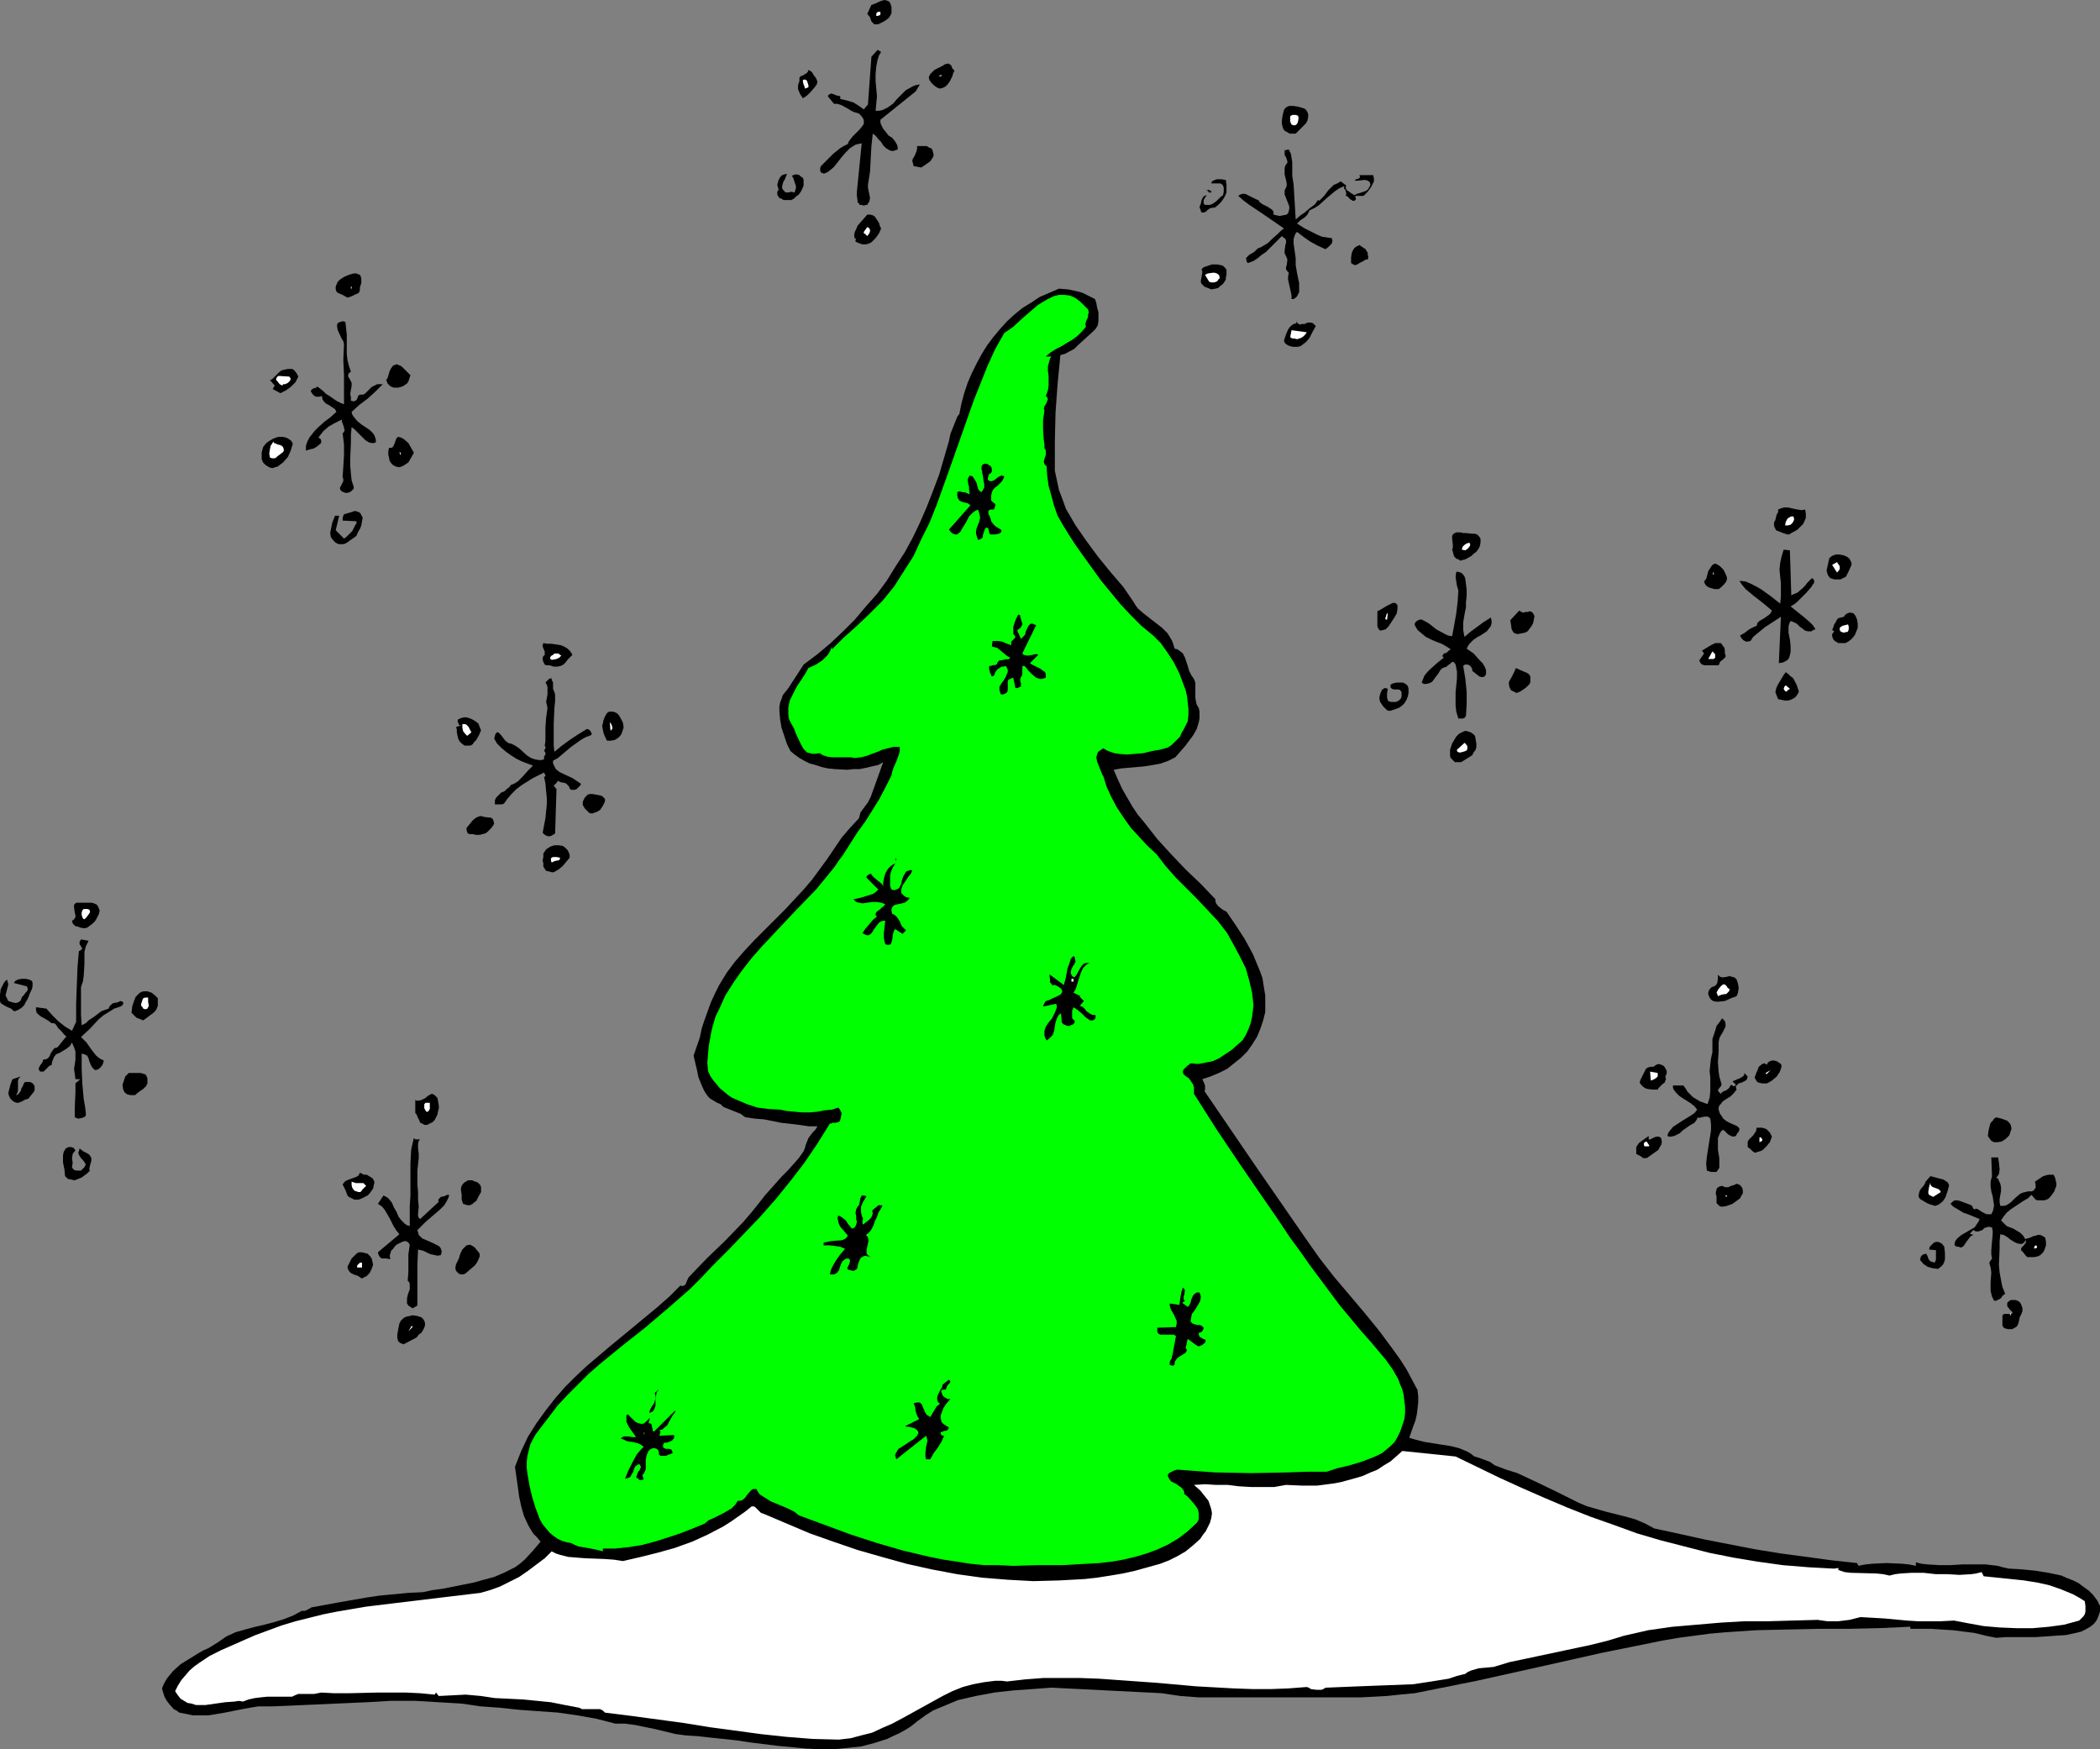<?xml version="1.0" encoding="UTF-8" standalone="no"?>
<svg
   version="1.0"
   width="129.724mm"
   height="108.054mm"
   id="svg124"
   sodipodi:docname="Tree in  Winter 5.wmf"
   xmlns:inkscape="http://www.inkscape.org/namespaces/inkscape"
   xmlns:sodipodi="http://sodipodi.sourceforge.net/DTD/sodipodi-0.dtd"
   xmlns="http://www.w3.org/2000/svg"
   xmlns:svg="http://www.w3.org/2000/svg">
  <rect width="100%" height="100%" fill="#808080" stroke="none"/>
  <sodipodi:namedview
     id="namedview124"
     pagecolor="#ffffff"
     bordercolor="#000000"
     borderopacity="0.25"
     inkscape:showpageshadow="2"
     inkscape:pageopacity="0.0"
     inkscape:pagecheckerboard="0"
     inkscape:deskcolor="#d1d1d1"
     inkscape:document-units="mm" />
  <defs
     id="defs1">
    <pattern
       id="WMFhbasepattern"
       patternUnits="userSpaceOnUse"
       width="6"
       height="6"
       x="0"
       y="0" />
  </defs>
  <path
     style="fill:#000000;fill-opacity:1;fill-rule:evenodd;stroke:none"
     d="M 208.141,1.616 V 2.424 3.071 l -0.323,0.646 -0.323,0.485 -0.646,0.485 -0.485,0.323 -1.293,0.646 h -0.485 -0.485 l -0.323,-0.323 -0.323,-0.323 -0.323,-0.97 -0.646,-0.808 0.97,-2.101 h 0.162 l 0.323,-0.162 0.485,-0.162 0.646,-0.323 0.808,-0.323 L 206.525,0 l 0.646,0.162 0.323,0.162 0.323,0.323 0.162,0.485 z"
     id="path1" />
  <path
     style="fill:#ffffff;fill-opacity:1;fill-rule:evenodd;stroke:none"
     d="m 205.555,2.747 v 0.323 0.323 l -0.162,0.162 -0.485,0.162 h -0.323 V 3.232 l 0.162,-0.323 0.323,-0.162 z"
     id="path2" />
  <path
     style="fill:#000000;fill-opacity:1;fill-rule:evenodd;stroke:none"
     d="m 205.717,12.121 -0.485,0.808 -0.323,0.97 -0.323,1.616 -0.162,1.778 v 1.616 l 0.162,1.778 0.162,1.778 -0.162,1.778 -0.162,1.616 h 0.808 l 0.808,-0.162 0.646,-0.323 0.646,-0.323 1.131,-0.808 0.97,-1.131 0.97,-0.97 1.131,-1.131 0.646,-0.323 0.808,-0.485 0.808,-0.323 0.97,-0.162 -0.97,1.616 -8.242,6.626 v 0.646 l 0.162,0.485 0.485,0.97 0.646,0.808 0.646,0.808 0.808,0.485 0.646,0.808 0.485,0.808 0.162,0.646 v 0.485 l -0.485,0.162 -0.485,0.162 h -0.485 l -0.485,-0.162 -0.808,-0.485 -0.646,-0.646 -0.485,-0.808 -0.646,-0.646 -0.646,-0.808 -0.646,-0.485 -0.323,2.909 -0.162,2.909 -0.162,3.071 -0.485,3.071 v 0.646 l 0.162,0.808 0.323,1.616 -0.162,0.808 -0.323,0.485 -0.162,0.323 h -0.323 l -0.485,0.162 -0.485,-0.162 h -0.485 l -0.162,-0.323 -0.323,-0.323 v -0.323 l -0.162,-1.131 v -0.97 l 1.131,-11.313 v 0 l -0.808,0.162 -0.646,0.162 -1.293,0.808 -0.97,0.97 -0.97,1.131 -1.778,2.263 -1.131,0.97 -0.485,0.323 -0.808,0.323 -0.162,-0.162 h -0.323 l -0.323,-0.485 V 39.272 l 0.162,-0.485 1.454,-1.455 0.808,-0.808 0.646,-0.646 1.616,-1.293 0.808,-0.485 0.97,-0.485 0.162,-0.485 0.323,-0.485 0.646,-0.808 0.485,-0.485 0.323,-0.323 0.808,-0.808 0.646,-0.808 0.323,-0.485 v -0.323 -0.485 l -0.162,-0.485 -0.485,-0.646 -0.485,-0.485 -0.485,-0.162 -0.646,-0.162 -0.646,-0.323 -0.808,-0.485 -1.454,-0.808 -0.97,-0.323 h -0.808 l -1.454,-1.778 0.162,-0.323 0.323,-0.162 0.323,-0.162 0.485,0.162 0.808,0.323 0.808,0.162 v 0.646 l 1.454,0.323 1.616,0.485 1.293,0.808 1.131,0.808 0.97,-1.131 0.808,-11.151 1.454,-1.616 z"
     id="path3" />
  <path
     style="fill:#000000;fill-opacity:1;fill-rule:evenodd;stroke:none"
     d="m 222.846,16.484 -0.323,0.646 -0.162,0.646 -0.646,1.293 -0.485,0.646 -0.485,0.485 -0.646,0.323 -0.646,0.162 -0.485,-0.162 -0.323,-0.162 -0.646,-0.485 -0.646,-0.646 -0.162,-0.323 -0.162,-0.162 -0.162,-0.485 v -0.323 l 0.323,-0.646 0.485,-0.485 0.485,-0.485 1.293,-0.646 0.646,-0.323 0.485,-0.323 0.485,-0.162 h 0.485 l 0.162,0.162 0.323,0.162 0.323,0.808 z"
     id="path4" />
  <path
     style="fill:#000000;fill-opacity:1;fill-rule:evenodd;stroke:none"
     d="m 190.849,19.07 -0.162,0.646 -0.485,0.646 -0.808,0.97 -0.97,0.97 -0.97,0.646 -0.646,-0.97 -0.485,-1.131 v -0.485 -0.485 l 0.162,-0.485 0.162,-0.485 v -0.485 -0.323 l 0.323,-0.323 0.485,-0.162 0.808,-0.485 0.323,-0.323 0.162,-0.485 0.808,0.485 0.485,0.808 0.485,0.646 z"
     id="path5" />
  <path
     style="fill:#ffffff;fill-opacity:1;fill-rule:evenodd;stroke:none"
     d="m 219.129,17.777 0.646,-0.323 v 0.323 z"
     id="path6" />
  <path
     style="fill:#ffffff;fill-opacity:1;fill-rule:evenodd;stroke:none"
     d="m 188.749,20.363 -0.808,0.323 -0.162,-0.646 -0.162,-0.323 -0.162,-0.646 v -0.323 l 0.162,-0.162 h 0.485 l 0.323,0.323 0.162,0.485 0.162,0.485 z"
     id="path7" />
  <path
     style="fill:#000000;fill-opacity:1;fill-rule:evenodd;stroke:none"
     d="m 305.424,26.666 v 0.646 l -0.162,0.808 -0.323,0.646 -0.485,0.485 -0.97,0.97 -0.97,0.97 h -0.808 -0.646 l -0.485,-0.323 -0.646,-0.323 -0.323,-0.485 -0.162,-0.485 -0.162,-0.646 v -0.808 l 0.162,-1.131 0.323,-1.293 0.323,-0.485 0.485,-0.323 0.485,-0.162 h 0.808 l 1.131,0.162 1.131,0.323 0.485,0.162 0.323,0.323 0.323,0.485 z"
     id="path8" />
  <path
     style="fill:#ffffff;fill-opacity:1;fill-rule:evenodd;stroke:none"
     d="m 303,26.989 0.162,0.323 v 0.485 l -0.162,0.808 -0.323,0.485 -0.323,0.162 h -0.323 l -0.485,-0.162 -0.162,-0.323 -0.162,-0.485 v -0.646 -0.485 l 0.485,-0.323 h 0.485 0.323 z"
     id="path9" />
  <path
     style="fill:#000000;fill-opacity:1;fill-rule:evenodd;stroke:none"
     d="m 217.837,35.555 0.162,0.646 -0.162,0.485 -0.323,0.485 -0.323,0.485 -1.131,0.808 -0.97,0.646 -1.778,-0.323 -0.162,-0.646 -0.162,-0.646 0.162,-0.485 0.323,-0.485 0.485,-1.131 0.162,-0.646 v -0.646 h 1.131 1.131 l 0.485,0.323 0.485,0.162 0.323,0.323 z"
     id="path10" />
  <path
     style="fill:#000000;fill-opacity:1;fill-rule:evenodd;stroke:none"
     d="m 302.03,43.15 0.485,8.081 1.131,-0.97 0.97,-0.646 1.131,-0.97 1.293,-0.97 0.646,-0.97 0.323,0.162 1.131,-1.131 0.97,-1.293 1.293,-1.293 0.808,-0.323 0.808,-0.485 1.293,0.97 -0.162,0.485 0.162,0.323 0.162,0.323 0.323,0.162 0.646,0.485 0.808,0.485 0.485,-0.323 0.646,-0.162 0.485,-0.162 0.485,-0.162 0.485,-0.162 0.485,-0.323 0.323,-0.485 0.323,-0.646 -0.162,-0.646 -0.485,-0.323 -0.485,-0.162 h -0.485 l -1.293,0.162 h -0.485 -0.323 l 0.162,-0.162 0.162,-0.162 0.646,-0.162 0.162,-0.162 0.162,-0.162 -0.162,-0.485 h 3.232 l 0.162,0.808 v 0.646 l -0.323,0.646 -0.323,0.646 -0.808,1.131 -0.97,0.97 h -1.939 l 0.162,0.808 -0.323,0.323 h -0.485 l -0.162,-0.162 -0.323,-0.162 -0.646,-0.646 -0.162,-0.162 h -0.323 l 0.162,-0.323 v -0.323 l -0.162,-0.485 v -0.323 l -0.323,-0.162 v -0.646 l -1.131,0.485 -0.97,0.646 -1.939,1.616 -1.778,1.616 -0.97,0.646 -1.293,0.646 -0.485,0.97 -0.646,0.646 -0.485,0.323 -0.485,0.323 -0.808,0.808 1.778,1.131 1.939,0.97 0.97,0.485 1.131,0.485 1.131,0.162 1.131,0.162 0.162,0.485 v 0.323 l -0.162,0.485 -0.323,0.323 -0.485,0.485 -0.646,0.485 -1.778,-0.808 -1.778,-0.97 -1.616,-1.131 -1.454,-1.131 -0.323,0.323 -0.162,0.323 -0.323,0.97 v 1.131 l 0.162,1.131 0.323,2.263 v 0.97 0.646 l 0.162,0.97 0.162,0.97 0.485,2.263 v 1.131 0.97 l -0.485,0.97 -0.323,0.323 -0.485,0.323 h -0.485 v -0.808 l -0.162,-0.808 -0.323,-1.455 -0.323,-1.455 V 64.483 l 0.162,-0.808 -0.323,-0.323 -0.323,-0.485 v -0.485 l 0.162,-0.485 0.162,-1.293 -0.162,-0.485 -0.162,-0.323 -0.323,-0.646 v -0.646 l 0.162,-1.293 0.162,-0.485 V 56.079 l -0.323,-0.485 -0.323,-0.162 -0.323,-0.323 -1.939,1.939 -1.778,1.778 -0.97,0.646 -0.97,0.808 -0.97,0.646 -1.293,0.485 -0.323,-0.323 v -0.323 l -0.162,-0.485 0.323,-0.323 0.485,-0.485 1.131,-0.646 0.485,-0.485 0.323,-0.323 0.808,-0.323 0.808,-0.485 0.808,-0.485 0.808,-0.808 1.616,-1.455 0.646,-0.646 0.646,-0.485 -2.586,-1.778 -2.586,-1.778 -2.909,-1.939 -1.293,-0.97 -1.293,-1.131 0.485,-0.323 0.485,-0.162 h 0.646 l 0.646,0.323 1.293,0.646 0.646,0.323 0.485,0.162 0.323,0.485 0.646,0.485 0.646,0.323 0.646,0.323 0.485,0.323 0.485,0.323 0.323,0.485 v 0.646 l 0.646,0.162 0.808,0.162 0.808,-0.162 0.808,-0.162 0.323,-0.323 0.162,-0.485 0.162,-0.808 -0.162,-0.646 -0.323,-0.808 -0.323,-0.808 -0.323,-0.808 v -0.97 l 0.162,-0.323 0.323,-0.646 v -0.646 l -0.162,-0.808 -0.323,-1.293 V 39.918 39.272 l 0.162,-0.646 0.485,-0.646 v -0.323 l -0.162,-0.485 -0.162,-0.485 -0.323,-0.485 v -0.485 -0.485 -0.162 h 0.323 l 0.323,-0.162 h 0.323 l 0.485,0.97 0.162,0.97 0.162,0.97 v 3.232 l 0.162,0.97 z"
     id="path11" />
  <path
     style="fill:#000000;fill-opacity:1;fill-rule:evenodd;stroke:none"
     d="m 183.739,40.565 -0.162,0.485 -0.162,0.323 -0.162,0.485 -0.323,0.485 -0.162,0.485 -0.162,0.646 v 0.485 l 0.323,0.485 0.323,0.323 0.162,0.162 h 0.646 l 0.646,-0.162 0.808,0.162 0.162,-0.485 0.162,-0.646 v -0.323 l -0.162,-0.485 -0.323,-0.97 -0.162,-0.485 -0.323,-0.485 0.323,-0.162 0.485,-0.162 h 0.485 l 0.485,0.162 0.323,0.323 0.485,0.323 0.162,0.485 v 0.646 0.646 l -0.323,0.808 -0.323,0.646 -0.485,0.646 -0.646,0.485 -0.485,0.485 -0.646,0.323 h -0.646 -0.485 -0.646 l -0.485,-0.323 -0.485,-0.162 -0.323,-0.485 -0.162,-0.323 v -0.646 l 0.323,-0.485 -0.162,-0.485 -0.162,-0.646 0.162,-0.646 0.162,-0.485 0.323,-0.646 0.485,-0.485 0.485,-0.162 z"
     id="path12" />
  <path
     style="fill:#000000;fill-opacity:1;fill-rule:evenodd;stroke:none"
     d="m 286.193,42.019 0.162,1.131 v 0.97 0.808 l -0.323,0.808 -0.485,0.808 -0.485,0.646 -0.646,0.646 -0.808,0.646 h -0.485 l -0.646,0.162 -0.485,0.323 -0.485,0.485 -0.485,0.162 h -0.323 l -0.323,-0.162 v -0.323 l -0.162,-0.323 -0.162,-0.485 0.323,-0.808 0.162,-0.808 0.162,-0.323 0.162,-0.323 0.323,-0.323 0.485,-0.162 v 0.162 l -0.162,0.162 -0.485,0.808 v 0.323 0.485 l 0.323,0.323 h 0.485 0.646 l 0.485,-0.162 0.97,-0.646 0.808,-0.808 0.323,-0.323 0.485,-0.323 0.162,-0.808 v -0.97 l -0.162,-0.485 -0.323,-0.323 -0.323,-0.162 h -0.485 -1.616 l 0.162,-0.485 0.323,-0.162 0.323,-0.162 0.485,-0.162 h 1.131 z"
     id="path13" />
  <path
     style="fill:#000000;fill-opacity:1;fill-rule:evenodd;stroke:none"
     d="m 282.153,45.09 0.162,-0.162 v -0.162 h -0.162 l -0.162,-0.162 -0.323,-0.162 v 0 h 0.162 l 0.323,-0.162 0.808,0.485 z"
     id="path14" />
  <path
     style="fill:#000000;fill-opacity:1;fill-rule:evenodd;stroke:none"
     d="m 205.717,53.332 -0.485,1.131 -0.808,1.131 -0.485,0.485 -0.485,0.485 -0.646,0.323 -0.646,0.162 h -0.808 l -0.97,-0.323 -0.323,-0.162 -0.323,-0.162 V 56.079 l 0.162,-0.485 -0.323,0.162 -0.162,-0.808 0.162,-0.808 0.323,-0.646 0.323,-0.808 1.131,-1.293 1.131,-1.293 h 0.646 l 0.646,0.162 0.485,0.323 0.323,0.485 0.646,0.97 0.162,0.646 z"
     id="path15" />
  <path
     style="fill:#ffffff;fill-opacity:1;fill-rule:evenodd;stroke:none"
     d="m 202.485,55.11 -0.323,-0.323 -0.162,-0.162 -0.323,-0.162 V 54.14 l 0.808,-1.131 0.323,0.162 0.162,0.162 0.162,0.323 v 0.323 l -0.162,0.485 z"
     id="path16" />
  <path
     style="fill:#000000;fill-opacity:1;fill-rule:evenodd;stroke:none"
     d="m 319.321,60.604 h -0.485 l -0.485,0.323 -0.97,0.485 -0.485,0.323 -0.485,0.162 -0.485,-0.162 -0.485,-0.323 v -1.293 l 0.162,-1.131 0.323,-0.646 0.323,-0.485 0.485,-0.323 0.646,-0.323 0.97,0.646 0.485,0.323 0.162,0.323 0.323,0.485 v 0.485 l 0.162,0.485 z"
     id="path17" />
  <path
     style="fill:#000000;fill-opacity:1;fill-rule:evenodd;stroke:none"
     d="m 286.355,64.16 -0.162,0.646 v 0.485 l -0.646,0.97 -0.808,0.646 -0.323,0.323 -0.646,0.162 -0.97,0.162 -0.808,-0.323 -0.808,-0.323 -0.646,-0.646 -0.162,-0.323 v -0.485 l 0.162,-0.808 0.162,-0.97 v -0.323 l -0.162,-0.485 0.162,-0.162 0.323,-0.323 0.97,-0.323 0.97,-0.323 h 1.131 l 0.97,0.162 0.485,0.162 0.323,0.323 0.323,0.323 0.162,0.323 v 0.646 z"
     id="path18" />
  <path
     style="fill:#000000;fill-opacity:1;fill-rule:evenodd;stroke:none"
     d="m 84.032,67.069 v 0.646 l -0.162,0.485 -0.323,0.323 -0.485,0.162 -0.97,0.485 -0.97,0.323 -1.131,-0.646 -1.131,-0.485 -0.323,-0.323 -0.162,-0.485 v -0.646 l 0.323,-0.808 0.162,-0.323 0.485,-0.485 0.97,-0.646 1.131,-0.485 1.131,-0.323 h 0.646 l 0.323,0.162 0.485,0.162 0.162,0.323 0.162,0.485 v 0.485 0.646 z"
     id="path19" />
  <path
     style="fill:#ffffff;fill-opacity:1;fill-rule:evenodd;stroke:none"
     d="m 284.739,64.645 v 0.323 l -0.323,0.323 -0.162,0.323 -0.323,0.162 -0.485,0.162 h -0.323 -0.323 l -0.485,-0.162 -0.97,-1.616 0.323,-0.162 0.323,-0.162 1.131,-0.162 h 0.485 l 0.485,0.162 0.485,0.323 z"
     id="path20" />
  <path
     style="fill:#ffffff;fill-opacity:1;fill-rule:evenodd;stroke:none"
     d="m 81.931,66.907 h 0.162 v 0.485 h -0.162 z"
     id="path21" />
  <path
     style="fill:#000000;fill-opacity:1;fill-rule:evenodd;stroke:none"
     d="m 255.651,69.816 0.323,0.97 0.162,0.97 0.323,1.131 v 0.97 1.131 l -0.162,0.97 -0.485,0.808 -0.646,0.646 -1.778,1.616 -1.778,1.616 -0.808,0.808 -2.101,1.131 -1.131,0.323 -0.323,3.394 -0.323,3.232 -0.485,6.788 -0.162,6.788 v 6.788 l 0.485,2.263 0.485,2.263 0.808,2.101 0.808,2.263 1.131,1.939 1.131,1.939 2.586,3.717 2.747,3.717 2.909,3.555 2.909,3.394 2.424,3.555 0.485,0.808 0.485,0.646 1.293,1.131 1.454,1.131 1.454,1.131 1.454,1.131 1.293,1.293 0.485,0.808 0.485,0.808 0.323,0.808 0.323,1.131 0.646,0.162 0.485,0.323 0.808,0.646 0.485,0.97 0.323,0.97 0.323,0.97 0.323,1.131 0.485,0.97 0.646,0.97 0.323,0.808 v 0.808 2.747 l 0.162,0.97 0.162,0.646 0.485,0.808 0.162,0.808 v 0.808 0.808 l -0.162,0.808 -0.485,1.616 -0.808,1.455 -0.97,1.293 -0.97,1.293 -1.131,1.293 -1.131,1.293 -1.616,0.808 -1.778,0.646 -1.778,0.323 -1.939,0.323 -1.778,0.162 -1.778,0.162 -1.939,0.162 -1.778,0.323 0.97,2.263 0.97,2.101 1.293,2.263 1.131,1.939 1.293,1.939 1.616,1.939 2.909,3.717 3.232,3.555 3.394,3.555 3.555,3.394 3.394,3.555 v 0.485 l 0.162,0.485 0.485,0.646 0.808,0.646 0.485,0.323 0.646,0.323 2.101,3.071 2.101,3.232 1.939,3.555 0.808,1.939 0.808,1.939 0.646,1.778 0.323,2.101 0.323,1.939 v 1.939 1.939 l -0.485,1.939 -0.646,1.939 -0.808,1.939 -1.131,1.778 -1.131,1.616 -1.454,1.455 -1.616,1.293 -1.616,1.293 -1.939,0.97 -1.939,0.808 -1.939,0.646 0.323,0.646 0.323,0.808 v 0.808 0.323 l -0.162,0.162 11.797,17.292 11.958,17.292 3.07,4.364 3.394,4.364 3.555,4.202 3.555,4.202 3.555,4.364 3.232,4.364 1.616,2.263 1.454,2.263 1.293,2.424 1.293,2.424 0.162,1.454 v 1.455 l -0.162,1.454 -0.162,1.293 -0.323,1.454 -0.485,1.293 -0.97,2.747 1.616,0.485 1.939,0.485 4.04,0.646 2.101,0.323 1.939,0.485 1.939,0.808 0.808,0.485 0.808,0.646 1.131,0.323 1.293,0.485 1.293,0.485 0.646,0.485 0.485,0.323 2.586,0.97 2.586,0.808 2.424,1.131 2.424,1.131 4.686,2.263 4.848,2.424 1.939,0.808 2.262,0.646 2.262,0.646 4.525,1.131 2.262,0.646 2.262,0.97 2.101,1.131 5.979,1.293 5.818,1.293 5.818,1.131 5.818,1.131 5.979,0.97 5.979,0.808 5.979,0.808 5.979,0.646 0.323,0.646 1.616,-0.323 1.616,-0.162 3.394,-0.162 3.555,0.162 1.616,0.162 1.616,0.323 v -0.808 l 1.293,0.323 1.454,0.162 2.747,0.162 h 2.586 l 2.747,-0.162 h 2.747 2.747 l 2.747,0.323 1.131,0.323 1.454,0.323 2.909,0.162 3.232,0.323 3.07,0.485 3.07,0.646 1.454,0.646 1.293,0.485 1.293,0.646 1.293,0.97 1.131,0.808 0.97,0.97 0.97,1.293 0.646,1.293 v 1.293 l -0.323,0.97 -0.485,1.131 -0.646,0.808 -0.808,0.646 -1.131,0.646 -0.97,0.485 -1.293,0.323 -2.262,0.485 -2.424,0.162 -2.262,0.162 -2.424,0.162 h -4.686 -2.262 l -2.262,0.162 -2.424,-0.485 -2.586,-0.646 -5.171,-0.646 -2.586,-0.162 -2.424,-0.162 h -2.586 -2.262 v -0.485 l -7.11,0.323 -7.11,0.162 h -7.11 l -7.272,0.162 -7.272,0.162 -7.272,0.485 -3.717,0.323 -3.555,0.485 -3.717,0.485 -3.717,0.646 -14.382,2.909 -14.382,3.232 -14.544,3.232 -14.544,2.909 -3.394,0.323 -3.07,0.323 -5.979,0.323 h -6.141 -6.302 -4.363 -4.363 -4.202 -8.403 -4.363 l -4.202,-0.323 -4.363,-0.646 -25.694,-1.293 -4.363,0.323 -4.525,0.323 -4.363,0.485 -4.363,0.808 -2.101,0.485 -2.101,0.485 -1.939,0.808 -1.939,0.808 -1.939,0.808 -1.778,1.131 -1.778,1.293 -1.616,1.293 -1.293,0.808 -1.454,0.808 -1.454,0.646 -1.293,0.646 -3.07,0.97 -3.07,0.808 -3.07,0.323 -3.232,0.323 h -3.232 l -3.232,-0.162 -6.787,-0.646 -6.464,-0.808 -3.232,-0.485 -3.07,-0.323 -3.07,-0.323 -2.909,-0.323 -2.586,-0.162 -2.424,-0.323 -4.686,-1.131 -4.686,-0.97 -2.424,-0.323 h -2.262 l -4.363,-1.131 -4.525,-0.808 -4.525,-0.646 -4.525,-0.323 -4.525,-0.323 -4.525,-0.485 -4.525,-0.323 -4.363,-0.646 -5.494,-0.323 -5.494,-0.323 h -5.494 l -5.494,0.323 -10.989,0.485 -10.989,0.485 H 62.054 60.277 l -1.939,0.323 -1.778,0.323 -4.04,0.808 -3.878,0.646 h -1.778 -1.778 l -1.616,-0.323 -1.616,-0.323 -0.646,-0.485 -0.646,-0.323 -1.131,-1.293 -0.485,-0.646 -0.485,-0.808 -0.323,-0.97 -0.323,-1.131 0.485,-1.131 0.646,-1.131 0.646,-0.808 0.808,-0.97 1.778,-1.616 2.101,-1.293 2.101,-1.293 1.131,-0.646 1.131,-0.485 2.101,-1.293 2.101,-1.455 2.101,-0.97 2.262,-0.646 2.424,-0.646 2.101,-0.485 2.424,-0.646 2.101,-0.646 2.101,-0.808 2.101,-1.131 h 0.646 l 0.485,-0.162 1.131,-0.646 6.141,-1.131 6.464,-1.131 3.232,-0.485 3.394,-0.323 3.394,-0.323 3.394,-0.162 2.262,-0.485 2.424,-0.323 4.848,-0.97 2.424,-0.485 2.262,-0.646 2.424,-0.646 2.262,-0.97 1.293,-0.646 1.293,-0.646 1.131,-0.808 1.131,-0.97 1.939,-2.101 1.778,-2.101 -0.808,-0.97 -0.808,-0.808 -0.646,-0.97 -0.646,-1.131 -0.97,-2.101 -0.646,-2.263 -0.485,-2.263 -0.323,-2.424 -0.646,-4.525 1.454,-3.717 1.616,-3.394 1.939,-3.071 2.101,-2.909 2.262,-2.909 2.262,-2.586 2.586,-2.586 2.586,-2.424 5.333,-4.525 5.494,-4.525 5.656,-4.687 2.747,-2.424 2.586,-2.586 0.485,0.162 0.323,-0.162 0.323,-0.162 0.162,-0.323 0.323,-0.808 0.162,-0.323 0.162,-0.323 4.202,-4.364 4.363,-4.202 4.202,-4.364 1.939,-2.263 1.939,-2.424 1.131,-1.455 1.293,-1.454 2.586,-2.909 1.454,-1.454 1.293,-1.455 1.293,-1.454 1.131,-1.616 0.323,-0.808 0.162,-0.646 0.646,-1.616 0.97,-1.293 0.646,-0.646 0.485,-0.808 h -2.101 l -2.101,-0.323 -4.202,-0.485 -4.04,-0.808 -2.101,-0.162 -2.262,-0.323 -0.485,-0.323 -0.646,-0.485 -1.616,-0.646 -1.616,-0.646 -0.808,-0.323 -0.646,-0.646 -0.808,-0.323 -0.808,-0.485 -0.808,-0.485 -0.485,-0.485 -0.485,-0.646 -0.485,-0.808 -0.646,-1.455 -0.646,-1.616 -0.323,-1.616 -0.808,-3.394 1.454,-4.202 0.485,-2.263 0.646,-1.939 1.454,-4.04 0.97,-2.101 0.97,-1.939 1.778,-2.909 1.939,-2.586 2.262,-2.586 2.262,-2.424 4.848,-4.848 2.262,-2.263 2.262,-2.424 2.101,-2.263 1.939,-2.263 3.555,-4.848 3.394,-5.01 1.939,-2.263 2.101,-2.263 0.162,-0.646 0.162,-0.646 0.808,-1.131 0.97,-1.293 0.323,-0.646 0.323,-0.646 2.909,-8.081 -1.131,0.646 -1.454,0.323 -1.293,0.323 -1.616,0.323 h -1.454 l -1.454,0.162 -2.909,-0.162 -1.616,-0.162 -1.454,-0.323 -1.454,-0.485 -1.293,-0.323 -1.293,-0.646 -1.131,-0.646 -1.131,-0.808 -0.97,-0.808 -0.808,-1.616 -0.646,-1.939 -0.646,-1.939 -0.323,-1.939 -0.162,-1.939 v -0.97 l 0.162,-0.97 0.323,-0.808 0.323,-0.97 0.646,-0.808 0.646,-0.808 3.555,-5.495 3.232,-2.424 3.07,-2.586 2.909,-2.747 2.747,-2.747 2.586,-3.071 2.586,-2.909 2.262,-3.071 2.101,-3.394 2.101,-3.232 1.939,-3.555 1.616,-3.394 1.616,-3.717 1.454,-3.717 1.454,-3.879 1.131,-3.879 1.131,-3.879 0.323,-1.616 0.646,-1.616 0.646,-1.616 0.323,-0.808 0.485,-0.646 0.485,-2.424 0.646,-2.424 0.808,-2.424 0.97,-2.263 1.131,-2.263 1.131,-2.101 1.293,-2.101 1.454,-1.939 1.616,-1.939 1.616,-1.778 1.778,-1.616 1.778,-1.455 2.101,-1.293 1.939,-1.293 2.262,-0.97 2.262,-0.97 2.101,0.162 2.262,0.485 1.131,0.323 0.97,0.485 0.97,0.485 z"
     id="path22" />
  <path
     style="fill:#00ff00;fill-opacity:1;fill-rule:evenodd;stroke:none"
     d="m 253.55,71.756 0.485,0.485 0.162,0.646 -0.162,0.646 v 0.485 l -0.323,0.646 -0.162,0.485 -0.162,0.485 0.162,0.646 -0.97,1.131 -0.97,0.97 -1.293,0.97 -1.131,0.646 -1.293,0.808 -1.293,0.646 -1.293,0.808 -1.131,0.97 h 1.293 l -0.323,0.485 -0.162,0.646 -0.323,1.131 v 1.131 l 0.162,1.131 v 1.131 1.131 l -0.162,1.131 -0.485,1.293 0.323,0.323 0.162,0.485 -0.162,0.323 -0.162,0.485 -0.485,0.808 -0.162,0.485 0.162,0.485 -0.162,1.131 -0.162,1.131 v 2.263 l 0.162,2.263 0.162,1.131 v 0.97 l 0.162,0.162 0.162,0.323 v 0.323 0.646 l -0.162,0.485 -0.162,0.485 -0.162,0.646 0.162,0.485 0.162,0.323 0.323,0.162 0.162,2.263 0.323,2.424 0.646,2.263 0.646,2.424 0.808,2.263 1.293,2.263 1.293,2.101 1.454,2.263 1.939,2.747 2.101,2.909 2.101,2.909 2.262,2.747 2.262,2.747 2.424,2.586 2.424,2.424 2.747,2.263 1.778,1.778 1.616,2.263 1.454,2.263 1.293,2.586 0.97,2.586 0.485,1.293 0.323,1.454 0.162,1.455 0.162,1.454 v 1.455 l -0.162,1.455 -0.485,0.97 -0.485,0.97 -0.485,0.808 -0.323,0.808 -1.293,1.293 -0.646,0.646 -0.97,0.646 -1.778,0.485 -1.939,0.323 -1.939,0.485 -1.939,0.162 -1.939,0.162 -1.939,-0.162 -0.97,-0.162 -0.97,-0.323 -0.808,-0.323 -0.808,-0.485 -0.485,0.323 -0.485,0.323 -0.323,0.323 -0.162,0.485 -0.162,0.646 0.162,0.97 0.646,1.616 0.646,1.616 0.162,0.162 0.808,2.586 1.131,2.424 1.293,2.424 1.616,2.424 1.616,2.263 1.939,2.101 1.939,2.101 2.101,1.939 2.101,2.747 2.424,2.747 5.01,5.01 2.424,2.586 2.424,2.586 2.101,2.747 0.808,1.455 0.808,1.455 1.454,2.747 1.293,2.586 0.808,2.909 0.646,2.747 0.162,1.455 0.162,1.454 -0.162,1.455 -0.162,1.293 -0.323,1.455 -0.485,1.293 -0.646,1.455 -0.808,1.293 -1.293,1.131 -1.293,1.131 -1.454,0.97 -1.454,0.97 -1.454,0.646 -1.616,0.323 -1.778,0.323 -1.778,-0.162 -0.323,0.323 -0.323,0.162 -0.646,0.646 -0.323,0.323 -0.162,0.323 v 0.485 l 0.323,0.485 1.131,0.808 0.646,0.97 0.323,0.485 0.162,0.646 v 0.646 0.808 l 5.333,8.404 5.656,8.404 5.656,8.242 2.909,4.202 2.909,4.364 2.262,3.071 2.262,3.232 4.686,6.303 2.424,3.232 2.424,2.909 2.424,2.909 2.424,2.747 3.394,4.04 1.616,2.263 1.293,2.263 0.485,1.293 0.485,1.131 0.323,1.293 0.162,1.454 0.162,1.293 v 1.454 l -0.162,1.455 -0.485,1.455 -0.485,1.454 -0.646,1.293 -0.646,1.131 -0.97,0.97 -0.97,0.808 -0.97,0.808 -1.293,0.646 -1.131,0.485 -2.586,0.97 -2.747,0.808 -2.747,0.646 -2.424,0.808 h -4.525 l -4.525,0.162 -8.565,0.162 -8.565,-0.162 -4.363,-0.323 -4.363,-0.323 -0.646,0.162 -0.646,0.323 -0.646,0.323 -0.323,0.485 0.323,0.808 0.485,0.646 0.646,0.323 0.646,0.323 0.646,0.485 0.485,0.323 0.485,0.646 0.162,0.323 v 0.485 l 0.808,0.646 1.293,1.455 0.646,0.808 0.485,0.808 0.162,0.97 v 1.131 l -0.162,0.485 -0.323,0.485 -2.101,1.939 -2.101,1.616 -2.424,1.454 -2.424,1.131 -2.586,0.97 -2.747,0.808 -2.747,0.646 -2.747,0.485 -2.909,0.323 -2.909,0.162 -5.818,0.323 h -5.818 l -5.494,0.162 -3.394,-0.162 h -3.394 l -3.232,-0.323 -3.07,-0.485 -3.232,-0.485 -3.232,-0.646 -6.141,-1.454 -6.141,-1.778 -5.979,-1.939 -6.141,-2.263 -6.141,-2.263 -0.97,-0.808 -1.293,-0.646 -1.454,-0.646 -2.747,-1.131 -1.293,-0.808 -1.293,-0.808 -0.485,-0.646 -0.323,-0.646 h -0.808 l -0.485,0.323 -0.97,1.131 -0.323,0.485 -0.485,0.485 -0.646,0.323 h -0.646 l -0.646,0.97 -0.808,0.808 -1.939,1.131 -2.262,1.131 -1.131,0.485 -0.97,0.808 -2.747,1.131 -2.909,1.131 -2.909,0.97 -3.07,0.97 -3.07,0.808 -3.07,0.485 -3.07,0.323 h -2.909 v 0.646 l -1.939,-0.485 -0.97,-0.162 -0.808,-0.162 -1.939,-0.323 -0.808,-0.323 -0.97,-0.485 -0.97,-0.162 -1.131,-0.323 -0.97,-0.485 -0.97,-0.646 -0.97,-0.808 -0.808,-0.97 -0.808,-0.97 -0.646,-1.131 -0.97,-2.586 -0.808,-2.586 -0.646,-2.747 -0.485,-2.747 -0.162,-1.455 v -1.293 l 0.162,-1.455 0.323,-1.293 0.323,-1.293 0.646,-1.293 0.646,-1.131 0.97,-1.293 2.101,-2.747 2.101,-2.747 2.262,-2.424 2.424,-2.424 2.424,-2.424 2.586,-2.263 5.333,-4.364 5.333,-4.202 5.333,-4.525 2.586,-2.263 2.586,-2.263 2.586,-2.586 2.424,-2.586 3.878,-3.879 3.878,-4.04 3.717,-3.879 3.555,-4.04 3.394,-4.202 3.232,-4.202 3.07,-4.525 2.909,-4.687 h 0.323 l 0.323,-0.162 h 0.646 l 0.646,-0.162 0.323,-0.162 0.162,-0.323 0.162,-0.808 0.162,-0.808 -0.323,-0.646 -0.162,-0.323 -0.323,-0.323 -1.454,0.485 -1.778,0.162 -1.616,0.323 -1.778,0.162 h -1.778 l -1.778,-0.162 -1.778,-0.162 -1.616,-0.323 -2.747,-0.162 -2.586,-0.323 -2.424,-0.808 -2.262,-0.97 -1.131,-0.485 -0.97,-0.646 -0.97,-0.808 -0.97,-0.808 -0.808,-0.97 -0.808,-0.97 -0.646,-0.97 -0.485,-1.131 -0.162,-1.939 0.162,-1.939 0.162,-1.939 0.323,-1.778 0.323,-1.778 0.485,-1.778 0.485,-1.616 0.808,-1.616 1.454,-3.232 1.939,-3.071 1.939,-2.747 2.262,-2.909 2.424,-2.747 2.586,-2.747 5.01,-5.333 5.01,-5.172 2.262,-2.747 2.101,-2.586 0.97,-1.455 0.97,-1.293 3.394,-5.333 1.778,-2.424 3.232,-5.172 1.454,-2.747 1.454,-2.909 0.162,-0.808 0.323,-0.97 0.646,-1.454 0.646,-1.778 0.162,-0.808 v -0.808 h -1.454 l -1.293,0.323 -1.293,0.323 -1.131,0.485 -2.586,0.97 -1.293,0.323 -1.454,0.162 -0.97,-0.162 h -0.97 -2.262 -1.131 l -1.131,-0.162 -0.97,-0.323 -0.808,-0.485 -0.97,0.162 h -0.646 l -0.646,-0.162 -0.646,-0.162 -0.485,-0.485 -0.323,-0.323 -0.646,-1.131 -1.131,-2.424 -0.485,-1.293 -0.646,-1.131 -0.485,-0.97 -0.162,-0.97 v -0.808 -0.97 l 0.162,-0.808 0.162,-0.808 0.808,-1.616 0.808,-1.616 0.97,-1.455 0.97,-1.454 0.808,-1.455 1.778,-0.808 1.454,-0.97 0.646,-0.646 0.646,-0.646 0.485,-0.808 0.485,-1.131 v 0.646 l 1.293,-1.293 1.293,-1.293 3.07,-2.747 3.07,-2.909 3.07,-3.071 2.747,-3.394 2.262,-3.555 2.262,-3.555 1.778,-3.879 1.939,-3.879 1.616,-4.04 2.909,-8.081 2.909,-8.242 2.909,-8.242 1.616,-4.04 1.616,-4.04 1.778,-3.879 2.101,-3.717 0.97,-0.646 1.131,-0.808 2.101,-1.939 2.424,-2.101 1.131,-0.97 1.293,-0.808 1.131,-0.646 1.293,-0.646 1.293,-0.323 h 1.293 l 1.293,0.162 1.131,0.485 1.293,0.97 0.646,0.646 z"
     id="path23" />
  <path
     style="fill:#000000;fill-opacity:1;fill-rule:evenodd;stroke:none"
     d="m 80.638,75.149 0.162,1.455 0.162,1.455 v 3.071 1.455 l 0.162,1.455 0.323,1.293 0.485,1.455 -0.485,0.323 -0.162,0.485 v 0.323 l 0.323,0.485 0.485,0.97 v 0.323 0.485 l -0.162,0.808 -0.162,0.97 0.162,0.808 v 0.808 h 0.323 l 0.162,0.162 0.485,-0.162 0.323,-0.162 0.162,-0.323 0.323,-0.808 0.485,-0.162 h 0.646 l 0.485,-0.323 0.485,-0.485 0.97,-0.97 0.646,-0.323 0.646,-0.323 h 0.646 0.646 l -1.778,1.778 -1.778,1.616 -1.939,1.455 -1.778,1.616 0.162,0.646 0.323,0.485 0.808,0.97 0.97,0.808 0.97,0.646 0.97,0.646 0.808,0.808 0.323,0.485 0.162,0.485 0.162,0.485 v 0.646 l -0.485,0.162 h -0.485 l -0.646,-0.162 -0.808,-0.485 -0.646,-0.646 -1.293,-1.293 -0.646,-0.646 -0.646,-0.485 -0.162,1.778 v 1.778 l -0.162,3.717 v 1.778 l 0.162,1.778 0.162,1.616 0.485,1.455 v 0.485 l -0.646,0.646 -0.323,0.162 -0.485,0.162 h -0.485 l -0.808,-0.323 -0.323,-0.323 -0.162,-0.485 0.162,-0.323 0.162,-0.323 0.485,-0.97 v -0.485 l -0.162,-0.485 0.162,-2.424 0.162,-2.586 v -2.586 l -0.162,-1.293 -0.162,-1.293 0.323,-0.323 0.162,-0.485 -0.162,-0.323 v -0.323 l -0.323,-0.808 -0.162,-0.485 v -0.485 l -1.616,0.808 -1.454,0.808 -1.293,1.131 -1.131,1.455 0.485,0.323 0.162,0.323 v 0.323 0.323 l -0.97,0.808 -0.808,0.485 -0.808,0.162 -0.97,0.323 v -1.131 l 0.323,-0.97 0.485,-0.97 0.646,-0.808 0.646,-0.808 0.808,-0.808 1.454,-1.293 1.293,-0.97 1.454,-1.293 -0.323,-0.646 -0.485,-0.323 -0.97,-0.646 -0.646,-0.323 -0.485,-0.485 -0.323,-0.485 -0.162,-0.808 -0.485,0.162 h -0.323 -0.646 l -0.646,-0.485 -0.323,-0.485 -0.162,-0.323 0.162,-0.323 0.485,-0.323 0.646,-0.162 0.162,-0.162 v -0.162 l 0.646,0.485 0.808,0.646 0.646,0.646 0.808,0.485 1.616,1.131 0.97,0.485 0.808,0.323 v -6.788 l -0.162,-3.555 0.162,-3.717 -0.162,-0.646 -0.485,-0.808 -0.808,-1.778 -0.162,-0.808 v -0.485 l 0.162,-0.323 0.162,-0.162 0.485,-0.162 0.485,-0.162 z"
     id="path24" />
  <path
     style="fill:#000000;fill-opacity:1;fill-rule:evenodd;stroke:none"
     d="m 307.201,76.119 -0.808,1.455 -0.646,1.293 -0.808,0.97 -0.646,0.485 -0.646,0.485 -0.646,0.162 h -0.646 -0.485 l -0.646,-0.162 -0.485,-0.162 -0.485,-0.323 -0.323,-0.323 -0.162,-0.485 0.485,-1.455 0.485,-1.131 0.323,-0.485 0.485,-0.485 0.485,-0.323 0.646,-0.162 v -0.485 l 0.162,0.323 0.162,0.162 0.485,0.323 0.485,-0.162 h 0.646 l 0.646,-0.323 h 0.808 l 0.485,0.162 0.323,0.323 z"
     id="path25" />
  <path
     style="fill:#ffffff;fill-opacity:1;fill-rule:evenodd;stroke:none"
     d="m 305.1,77.574 -0.323,0.485 -0.485,0.485 -0.485,0.323 -0.485,0.162 -0.485,0.162 -0.646,-0.162 h -0.485 l -0.485,-0.323 0.323,-1.616 z"
     id="path26" />
  <path
     style="fill:#000000;fill-opacity:1;fill-rule:evenodd;stroke:none"
     d="m 95.829,87.594 -0.162,0.485 -0.162,0.485 -0.162,0.485 -0.323,0.485 -0.97,0.646 -0.485,0.162 -0.646,0.162 h -0.97 l -0.808,-0.323 -0.646,-0.646 -0.323,-0.808 0.323,-0.485 0.485,-1.616 0.323,-0.646 0.485,-0.646 0.485,-0.162 0.323,-0.162 0.323,0.162 0.485,0.162 0.485,0.323 z"
     id="path27" />
  <path
     style="fill:#000000;fill-opacity:1;fill-rule:evenodd;stroke:none"
     d="m 69.65,87.917 -0.323,0.646 -0.323,0.646 -1.131,1.131 -1.131,0.808 -1.293,0.646 -1.778,-0.97 0.485,-0.808 -1.131,-1.293 0.485,-0.162 0.485,-0.485 0.808,-0.808 0.485,-0.485 0.485,-0.323 0.646,-0.162 0.808,-0.162 h 0.485 0.485 l 0.323,0.162 0.323,0.323 0.485,0.646 z"
     id="path28" />
  <path
     style="fill:#ffffff;fill-opacity:1;fill-rule:evenodd;stroke:none"
     d="m 67.549,87.917 0.323,0.485 -0.162,0.485 -0.162,0.162 -0.323,0.323 -0.646,0.323 h -0.485 l -0.162,0.323 -0.323,-0.162 -0.323,-0.162 -0.485,-0.646 -0.323,-0.323 v -0.323 l 0.162,-0.323 0.323,-0.323 z"
     id="path29" />
  <path
     style="fill:#000000;fill-opacity:1;fill-rule:evenodd;stroke:none"
     d="m 68.357,103.593 -0.485,1.616 -0.646,1.454 -1.131,1.293 -0.646,0.485 -0.646,0.485 -0.646,0.162 -0.323,0.162 h -0.485 l -0.485,-0.162 -0.808,-0.485 -0.646,-0.646 -0.323,-0.808 v -0.646 -0.808 l 0.162,-0.646 0.162,-0.646 0.485,-0.646 0.485,-0.485 0.485,-0.323 0.808,-0.485 0.808,-0.323 0.646,-0.162 h 0.808 l 0.808,0.162 0.646,0.323 0.646,0.485 z"
     id="path30" />
  <path
     style="fill:#000000;fill-opacity:1;fill-rule:evenodd;stroke:none"
     d="m 96.637,105.694 -0.646,1.131 -0.646,1.131 -0.97,0.646 -0.646,0.323 -0.485,0.162 -0.808,-0.162 -0.646,-0.323 -0.485,-0.485 -0.323,-0.485 -0.162,-0.808 -0.162,-0.646 v -0.808 l 0.162,-0.808 h 0.646 l 0.323,-0.323 0.162,-0.323 0.162,-0.323 0.162,-0.485 0.162,-0.485 0.162,-0.323 0.323,-0.323 0.646,0.162 0.646,0.323 1.131,0.97 0.646,1.131 z"
     id="path31" />
  <path
     style="fill:#ffffff;fill-opacity:1;fill-rule:evenodd;stroke:none"
     d="m 66.094,105.532 -0.646,0.485 -0.646,0.485 -0.323,0.323 -0.323,0.162 h -0.646 l -0.485,-0.162 -0.162,-0.97 0.162,-0.97 0.162,-0.808 0.646,-0.97 0.162,0.323 0.485,0.162 0.323,0.162 0.646,0.162 0.323,0.162 0.323,0.323 0.162,0.485 v 0.323 z"
     id="path32" />
  <path
     style="fill:#ffffff;fill-opacity:1;fill-rule:evenodd;stroke:none"
     d="m 93.566,106.341 -0.323,-0.808 0.323,0.162 z"
     id="path33" />
  <path
     style="fill:#000000;fill-opacity:1;fill-rule:evenodd;stroke:none"
     d="m 231.411,110.381 -0.485,0.323 -0.162,0.323 -0.162,0.97 0.485,0.323 h 0.485 l 0.485,-0.162 0.808,-0.646 0.485,-0.323 0.485,-0.162 0.646,0.162 -0.323,0.808 -0.485,0.646 -0.646,0.646 -0.646,0.485 -0.485,0.485 -0.323,0.646 -0.162,0.808 v 0.485 0.646 l 0.485,0.485 0.485,0.323 v 0.323 0.162 l -0.162,0.323 -0.162,0.485 h -0.485 -0.323 l -0.323,0.162 -0.162,0.162 v 0.323 0.485 l 0.162,0.162 0.162,0.323 0.323,0.97 v 0.162 l 0.485,0.646 0.485,0.485 0.485,0.323 0.808,0.485 0.162,0.323 -0.162,0.323 -0.162,0.162 -0.323,0.162 -0.808,0.162 h -0.646 -0.485 l -0.162,-0.162 -0.162,-0.162 v -0.323 l -0.162,-0.646 v -0.162 l -0.485,-0.162 -0.323,0.323 -0.162,0.485 -0.323,0.97 v 0.485 l -0.323,0.323 -0.323,0.162 -0.485,0.162 -0.323,-0.97 -0.162,-0.808 0.162,-0.97 0.646,-1.616 0.162,-0.808 -0.162,-0.97 -0.323,-0.97 -0.646,0.323 -0.485,0.323 -0.485,0.485 -0.485,0.485 -0.646,1.293 -0.808,1.293 -0.646,1.131 -0.323,0.162 -0.323,0.323 h -0.485 l -0.485,-0.162 -0.485,-0.323 -0.485,-0.646 5.01,-5.656 -0.162,-0.162 -0.485,-0.323 -0.646,-0.162 -0.646,-0.162 -0.646,-0.323 -0.323,-0.485 -0.162,-0.646 v -0.323 -0.485 l 0.323,-0.162 h 0.323 l 0.646,0.162 h 0.485 l 0.323,0.162 0.808,0.323 -0.162,-1.293 v -0.485 l -0.162,-0.485 -0.162,-1.131 0.162,-0.485 0.323,-0.485 0.646,0.162 0.323,0.485 0.323,0.485 0.323,0.646 0.323,1.293 0.323,0.485 0.485,0.323 0.323,-0.485 0.323,-0.646 v -0.808 l -0.162,-0.646 -0.162,-1.293 -0.162,-0.646 v -0.646 h -0.162 v -0.485 -0.323 l 0.162,-0.323 0.162,-0.162 0.323,-0.162 h 0.646 l 0.485,0.323 0.485,0.323 0.162,0.646 v 0.485 z"
     id="path34" />
  <path
     style="fill:#000000;fill-opacity:1;fill-rule:evenodd;stroke:none"
     d="m 421.452,118.946 0.162,0.97 v 0.97 l -0.323,0.808 -0.323,0.646 -0.646,0.646 -0.646,0.646 -0.808,0.485 -0.646,0.323 -0.485,0.323 h -0.485 l -0.97,-0.323 -0.808,-0.323 -0.808,-0.323 -0.323,-0.646 -0.162,-0.485 v -0.646 l 0.323,-0.646 0.162,-0.646 0.162,-0.646 0.323,-0.485 v -0.646 l 0.808,-0.323 0.646,-0.162 h 0.808 l 1.454,0.323 0.808,0.162 0.97,0.162 z"
     id="path35" />
  <path
     style="fill:#000000;fill-opacity:1;fill-rule:evenodd;stroke:none"
     d="m 83.224,125.087 -0.646,0.485 -0.485,0.323 -1.131,0.808 -0.646,0.323 h -0.646 -0.646 l -0.646,-0.323 -0.646,-0.646 -0.485,-0.646 -0.162,-0.97 0.162,-0.808 0.323,-1.616 0.646,-1.616 h 0.97 l -0.808,3.394 1.939,1.939 0.485,-0.323 0.485,-0.485 0.97,-0.97 0.646,-1.293 0.323,-0.485 v -0.485 l -3.232,-0.162 v -0.646 l 0.162,-0.485 0.162,-0.323 0.485,-0.162 1.131,-0.323 0.97,-0.323 0.485,0.162 0.485,0.162 0.323,0.323 0.162,0.323 0.323,0.646 -0.162,0.808 -0.162,0.97 -0.323,0.808 -0.485,0.808 z"
     id="path36" />
  <path
     style="fill:#ffffff;fill-opacity:1;fill-rule:evenodd;stroke:none"
     d="m 418.705,120.562 0.162,0.485 v 0.323 l -0.323,0.646 -0.485,0.485 -0.646,0.162 h -0.646 l 0.162,-0.808 0.323,-0.646 0.323,-0.323 0.323,-0.162 0.323,-0.162 z"
     id="path37" />
  <path
     style="fill:#000000;fill-opacity:1;fill-rule:evenodd;stroke:none"
     d="m 345.662,125.734 v 0.97 l -0.162,0.808 -0.323,0.646 -0.485,0.646 -0.646,0.485 -0.485,0.485 -1.454,0.808 -0.646,0.162 -0.485,0.162 -0.485,-0.323 -0.485,-0.162 -0.485,-0.485 -0.162,-0.485 -0.162,-0.646 -0.162,-0.485 0.162,-0.485 v -0.646 l -0.162,-1.454 v -0.646 l 0.323,-0.485 0.323,-0.162 0.323,-0.162 h 0.97 l 0.646,0.162 h 0.646 l 1.454,0.162 h 0.646 l 0.485,0.162 0.485,0.485 z"
     id="path38" />
  <path
     style="fill:#ffffff;fill-opacity:1;fill-rule:evenodd;stroke:none"
     d="m 343.076,126.704 0.162,0.323 v 0.323 l -0.323,0.485 -0.323,0.323 -0.485,0.323 -0.808,-0.162 0.162,-0.646 0.485,-0.485 0.485,-0.323 z"
     id="path39" />
  <path
     style="fill:#000000;fill-opacity:1;fill-rule:evenodd;stroke:none"
     d="m 418.22,138.986 0.646,-0.323 0.808,-0.323 1.131,-0.97 0.646,-0.646 0.485,-0.646 1.131,-1.131 0.323,0.323 0.162,0.162 v 0.323 0.323 l -0.485,0.646 -0.162,0.323 -0.162,0.162 -0.97,1.131 -1.131,1.131 -1.131,1.131 -0.646,0.485 -0.808,0.485 0.808,0.646 0.808,0.646 1.616,1.293 1.293,1.131 0.646,0.646 0.646,0.97 -0.485,0.162 -0.485,0.323 h -0.323 -0.485 l -0.646,-0.162 -0.646,-0.485 -0.646,-0.485 -0.646,-0.646 -0.646,-0.323 -0.808,-0.323 -0.323,0.646 -0.162,0.646 v 1.454 l 0.323,1.616 0.162,1.455 v 1.454 l -0.162,0.646 -0.162,0.646 -0.323,0.485 -0.485,0.323 -0.646,0.323 -0.97,0.162 0.485,-10.828 -3.717,2.424 -1.778,1.455 -0.97,0.808 -0.646,0.97 -0.97,0.162 -0.646,-0.323 -0.485,-0.485 -0.323,-0.646 1.131,-0.646 0.808,-0.646 0.808,-0.485 1.131,-0.485 0.162,-0.646 0.485,-0.485 1.131,-0.646 1.131,-0.808 0.323,-0.323 0.323,-0.646 -2.101,-1.778 -2.101,-1.616 -0.97,-0.808 -0.97,-0.808 -0.808,-0.97 -0.646,-0.97 1.454,0.162 1.131,0.485 1.293,0.646 1.131,0.646 1.131,0.808 1.131,0.808 2.262,1.778 0.162,-1.616 v -1.616 -1.616 l -0.162,-1.455 -0.162,-1.616 0.162,-1.616 0.323,-1.455 0.485,-1.616 1.454,0.162 z"
     id="path40" />
  <path
     style="fill:#000000;fill-opacity:1;fill-rule:evenodd;stroke:none"
     d="m 432.28,131.875 -0.646,1.455 -0.323,0.646 -0.323,0.646 -0.646,0.323 -0.646,0.323 h -0.646 -0.808 l -0.485,-0.162 -0.485,-0.162 -0.485,-0.646 -0.162,-0.485 -0.162,-0.646 0.646,-2.909 0.646,-0.485 0.808,-0.323 h 0.808 l 0.97,0.162 0.808,0.323 0.646,0.485 0.323,0.646 0.162,0.323 z"
     id="path41" />
  <path
     style="fill:#ffffff;fill-opacity:1;fill-rule:evenodd;stroke:none"
     d="m 429.209,133.33 -0.323,0.323 -1.131,-1.778 1.131,-0.646 0.323,0.485 0.323,0.485 v 0.646 z"
     id="path42" />
  <path
     style="fill:#000000;fill-opacity:1;fill-rule:evenodd;stroke:none"
     d="m 403.192,134.784 v 0.485 l -0.162,0.485 -0.485,0.646 -0.646,0.646 -0.646,0.485 h -0.97 l -1.131,-0.323 -0.323,-0.162 -0.485,-0.323 -0.323,-0.485 -0.162,-0.485 0.485,-0.646 0.162,-0.485 0.323,-1.293 0.323,-0.485 0.323,-0.485 0.323,-0.485 0.646,-0.323 0.646,0.323 0.485,0.323 0.808,0.808 0.485,0.97 z"
     id="path43" />
  <path
     style="fill:#000000;fill-opacity:1;fill-rule:evenodd;stroke:none"
     d="m 342.268,141.733 -0.162,0.808 -0.162,0.808 -0.323,1.939 v 1.778 l 0.162,0.97 0.162,0.646 1.293,-1.131 3.07,-2.263 1.778,-1.131 0.162,0.808 v 0.485 l -0.162,0.646 -0.323,0.485 -0.646,0.808 -0.97,0.646 -0.485,0.323 -0.646,0.323 -0.97,0.646 -0.97,0.97 -0.323,0.485 -0.323,0.646 1.616,1.131 1.454,1.616 0.646,0.646 0.485,0.808 0.323,0.808 v 0.97 l -0.323,0.485 -0.323,0.162 h -0.485 l -0.485,-0.162 -0.808,-0.646 -0.808,-0.646 v -0.485 l -0.323,-0.485 -0.323,-0.323 -0.485,-0.162 h -0.485 l -0.323,0.162 -0.162,0.162 0.485,2.909 0.323,3.071 v 2.909 l -0.162,2.747 -0.323,0.485 -0.485,0.162 h -0.485 -0.485 l -0.485,-1.616 -0.162,-1.454 v -1.616 -1.455 l 0.162,-1.616 0.162,-1.616 v -1.616 l -0.323,-1.616 -0.323,-0.485 -0.323,-0.162 -0.323,0.162 -0.323,0.323 -0.485,0.323 -0.323,0.323 -0.485,0.162 -0.485,0.162 -0.485,0.485 -0.485,0.808 -0.97,1.293 -0.485,0.646 -0.646,0.323 -0.808,0.162 h -0.485 l -0.485,-0.323 0.323,-0.808 0.323,-0.808 0.646,-0.808 0.646,-0.646 1.616,-1.455 1.616,-1.293 -0.323,-0.323 v -0.162 l 0.162,-0.162 0.162,-0.323 0.646,-0.162 0.485,-0.485 0.485,-0.323 -0.97,-0.646 -1.131,-0.646 -1.293,-0.485 -1.131,-0.485 -1.293,-0.646 -0.97,-0.808 -0.97,-0.808 -0.646,-1.131 v -0.323 l 0.162,-0.323 0.323,-0.323 0.646,-0.323 h 0.485 l 0.97,0.485 0.808,0.485 1.616,1.293 1.778,0.97 0.97,0.485 0.97,0.162 0.485,-2.586 0.485,-2.747 0.323,-2.747 0.162,-2.586 -0.323,-1.131 -0.162,-0.97 -0.162,-1.131 0.162,-1.131 h 0.485 l 0.485,0.162 0.323,0.162 0.323,0.323 0.323,0.485 0.162,0.485 0.162,1.293 0.162,1.293 v 1.454 l -0.162,1.455 z"
     id="path44" />
  <path
     style="fill:#ffffff;fill-opacity:1;fill-rule:evenodd;stroke:none"
     d="m 399.96,133.653 h 0.162 v 0.485 h -0.162 z"
     id="path45" />
  <path
     style="fill:#000000;fill-opacity:1;fill-rule:evenodd;stroke:none"
     d="m 326.108,143.188 -0.646,1.131 -0.97,1.454 -0.323,0.485 -0.646,0.646 -0.485,0.162 -0.808,0.162 -0.323,-0.323 -0.323,-0.646 v -1.131 -0.646 -0.646 -1.131 l 0.646,-0.323 0.808,-0.485 0.808,-0.485 0.97,-0.485 0.323,-0.162 h 0.323 0.323 l 0.162,0.162 0.323,0.323 v 0.323 0.646 z"
     id="path46" />
  <path
     style="fill:#000000;fill-opacity:1;fill-rule:evenodd;stroke:none"
     d="m 358.267,143.834 -0.323,1.616 -0.323,0.646 -0.485,0.646 -0.485,0.646 -0.646,0.323 -0.808,0.162 -0.97,0.162 -0.485,-0.162 -0.323,-0.162 -0.323,-0.485 -0.162,-0.323 -0.162,-1.131 -0.162,-0.97 2.101,-2.263 0.485,0.323 0.485,0.162 0.485,-0.162 h 0.485 l 0.485,-0.162 0.485,0.162 0.323,0.323 0.162,0.323 z"
     id="path47" />
  <path
     style="fill:#ffffff;fill-opacity:1;fill-rule:evenodd;stroke:none"
     d="m 323.846,144.643 h -0.323 v -0.162 l -0.162,-0.162 0.162,-0.162 0.162,-0.646 0.162,-0.323 h 0.162 z"
     id="path48" />
  <path
     style="fill:#000000;fill-opacity:1;fill-rule:evenodd;stroke:none"
     d="m 433.411,147.39 -0.323,0.808 -0.485,0.646 -0.485,0.485 -0.646,0.485 -0.646,0.323 h -0.808 -0.808 l -0.808,-0.485 -0.323,-0.323 -0.162,-0.323 -0.162,-0.485 v -0.323 -0.162 l 0.485,-0.646 -0.485,-0.323 0.162,-0.323 0.162,-0.485 0.162,-0.485 0.323,-0.485 0.323,-0.646 0.323,-0.323 0.646,-0.162 0.646,-0.162 0.323,-0.485 0.485,-0.323 0.485,-0.162 h 0.323 l 0.646,0.162 0.485,0.646 0.323,0.808 0.162,0.97 v 0.97 z"
     id="path49" />
  <path
     style="fill:#000000;fill-opacity:1;fill-rule:evenodd;stroke:none"
     d="m 238.521,145.127 0.162,0.323 v 0.323 l -0.323,0.646 -0.323,0.323 -0.485,0.323 v 0.323 l 0.323,0.646 0.485,1.131 0.485,-0.485 0.485,-0.485 0.162,-0.808 0.323,-0.646 0.323,-0.646 0.485,-0.485 h 0.323 0.162 l 0.323,0.162 0.485,0.162 -3.232,6.626 0.323,0.323 0.646,0.162 h 0.485 l 0.97,-0.162 0.485,-0.162 h 0.485 l 0.323,0.162 -1.939,1.939 0.485,0.323 0.646,0.323 1.293,0.646 0.646,0.485 0.485,0.323 0.162,0.646 v 0.646 l -0.485,0.162 -0.646,0.162 -0.646,-0.162 -0.485,-0.162 -0.97,-0.808 -0.97,-0.97 -0.323,-0.485 -0.323,-0.323 -0.162,-0.162 h -0.323 l -0.162,0.162 v 0.323 0.646 0.97 l -0.323,0.485 -0.162,0.485 v 0.485 l 0.162,0.485 v 0.485 0.323 h -0.162 l -0.323,0.162 -0.323,0.162 h -0.485 l -0.485,-2.424 -0.485,0.162 -0.323,0.162 -0.323,0.162 -0.162,0.323 v 0.646 0.808 0.646 l -0.162,0.485 -0.162,0.162 -0.323,0.162 -0.323,0.162 h -0.646 l -0.162,-0.485 -0.162,-0.485 v -0.485 -0.323 l 0.485,-0.808 0.485,-0.646 0.485,-0.808 0.323,-0.808 0.162,-0.323 v -0.485 l -0.162,-0.485 -0.323,-0.485 -0.485,0.162 h -0.485 l -0.97,0.646 -0.485,0.646 -0.323,0.808 -0.323,0.162 h -0.162 l -0.162,-0.162 v -0.162 l -0.162,-0.323 -0.162,-0.323 v -0.323 l -0.162,-0.323 v -0.323 -0.323 l 0.162,-0.162 h 0.323 l 0.323,-0.162 h 0.323 l 0.646,-0.162 0.162,-0.485 0.162,-0.162 0.323,-0.323 h 0.323 l 0.808,-0.162 0.646,-0.162 0.162,0.162 0.646,-0.485 -0.485,-0.162 -0.646,-0.485 -0.97,-0.808 -0.97,-0.808 -0.646,-0.162 -0.646,-0.162 0.162,-1.293 v 0 h 0.646 0.646 l 0.97,0.162 1.131,0.485 0.97,0.323 v -0.485 -0.323 l 0.485,-0.485 0.323,-0.323 0.162,-0.323 -0.162,-0.323 -0.323,-0.323 v -0.646 -0.97 l 0.323,-1.131 0.323,-0.808 0.323,-0.646 0.162,-0.323 h 0.162 l 0.323,0.162 v 0.323 l 0.162,0.485 z"
     id="path50" />
  <path
     style="fill:#ffffff;fill-opacity:1;fill-rule:evenodd;stroke:none"
     d="m 431.472,145.774 0.162,0.485 v 0.646 l -0.162,0.485 -0.162,0.162 h -0.323 l -0.485,0.162 -0.485,-0.162 -0.323,-0.162 -0.162,-0.323 v 0 -0.485 l 0.162,-0.162 0.485,-0.323 0.646,-0.162 z"
     id="path51" />
  <path
     style="fill:#000000;fill-opacity:1;fill-rule:evenodd;stroke:none"
     d="m 133.643,152.885 -1.131,1.131 -0.485,0.646 -0.485,0.485 -0.646,0.323 -0.808,0.162 h -0.808 l -0.97,-0.323 h -0.323 -0.485 l -0.323,-0.162 -0.162,-0.323 -0.162,-0.323 -0.162,-0.485 v -0.485 l 0.162,-0.323 0.323,-0.323 v -0.323 -0.485 l -0.162,-0.323 -0.323,-0.808 v -0.323 l 0.162,-0.485 0.97,0.162 h 0.97 l 2.101,0.323 0.808,0.323 0.808,0.485 0.646,0.646 z"
     id="path52" />
  <path
     style="fill:#000000;fill-opacity:1;fill-rule:evenodd;stroke:none"
     d="m 402.707,152.561 0.162,0.323 v 0.485 l -0.323,0.323 -0.323,0.323 -0.646,0.485 -0.162,0.485 -0.162,0.323 h -0.485 -0.808 -1.293 -0.646 l -0.646,-0.162 -0.323,-0.323 -0.323,-0.646 1.131,-1.616 -0.485,-0.646 0.485,-0.323 0.808,-0.485 0.808,-0.485 0.97,-0.485 h 0.808 0.485 l 0.323,0.323 0.162,0.323 0.323,0.323 0.162,0.646 z"
     id="path53" />
  <path
     style="fill:#ffffff;fill-opacity:1;fill-rule:evenodd;stroke:none"
     d="m 400.444,153.531 -0.323,0.323 h -0.485 -0.485 -0.323 l 0.97,-1.778 0.323,0.323 0.323,0.323 z"
     id="path54" />
  <path
     style="fill:#ffffff;fill-opacity:1;fill-rule:evenodd;stroke:none"
     d="m 131.057,153.046 -0.485,0.485 -0.646,0.323 -0.808,0.162 h -0.323 l -0.323,-0.162 v -0.485 l 0.323,-0.323 0.323,-0.162 0.323,-0.323 h 0.97 l 0.323,0.323 z"
     id="path55" />
  <path
     style="fill:#000000;fill-opacity:1;fill-rule:evenodd;stroke:none"
     d="m 357.136,159.672 -0.323,0.323 -0.485,0.485 -1.131,0.808 -0.646,0.323 -0.485,0.162 -0.646,-0.323 -0.646,-0.323 -0.323,-0.646 -0.162,-0.646 v -0.646 l 0.646,-1.131 0.323,-0.646 0.323,-0.646 0.323,-0.808 1.454,0.646 1.131,0.485 0.485,0.323 0.323,0.485 v 0.808 0.485 z"
     id="path56" />
  <path
     style="fill:#000000;fill-opacity:1;fill-rule:evenodd;stroke:none"
     d="m 419.998,161.45 -0.323,0.646 -0.485,0.646 -0.485,0.323 -0.646,0.323 -0.646,0.162 h -0.646 l -0.808,-0.162 -0.808,-0.162 -0.323,-0.808 -0.323,-0.808 0.162,-0.808 0.323,-0.808 0.97,-1.616 0.485,-0.808 0.485,-0.646 0.646,0.485 0.485,0.485 0.485,0.323 0.323,0.485 0.646,1.293 z"
     id="path57" />
  <path
     style="fill:#000000;fill-opacity:1;fill-rule:evenodd;stroke:none"
     d="m 129.603,162.097 v 1.616 l -0.162,1.616 -0.162,3.555 v 3.555 1.616 l 0.162,1.454 1.778,-1.454 1.778,-1.293 1.939,-1.293 2.101,-1.293 0.485,0.162 0.323,0.323 0.162,0.323 0.162,0.323 -0.162,0.323 -1.293,0.485 -1.131,0.646 -2.262,1.616 -2.101,1.778 -0.97,0.808 -1.131,0.646 v 0.646 l 0.162,0.323 0.485,0.97 0.808,0.646 0.97,0.485 2.101,0.97 0.97,0.646 0.97,0.646 v 0.323 l -0.323,0.323 -0.646,0.646 -0.485,0.162 h -0.323 -0.485 l -0.323,-0.323 -0.162,-0.485 -0.323,-0.323 -0.323,-0.323 -0.323,-0.162 -0.97,-0.162 -0.646,-0.323 -0.323,0.485 -0.162,0.162 -0.323,0.323 -0.162,0.162 0.646,0.808 -0.323,10.343 -0.485,0.323 -0.646,0.323 h -0.646 l -0.646,-0.323 -0.485,-0.485 0.646,-3.394 0.162,-1.616 0.162,-1.616 v -1.454 l -0.162,-1.616 -0.162,-1.778 -0.323,-1.616 h 0.162 l 0.162,-0.162 v -0.162 l -0.162,-0.323 -0.162,-0.323 -1.293,0.646 -1.293,0.646 -2.586,1.616 -1.293,0.97 -1.131,1.131 -0.97,1.131 -0.808,1.131 -0.485,0.162 h -0.646 -0.485 -0.485 v -0.97 l 0.323,-0.646 0.485,-0.485 0.646,-0.646 0.808,-0.323 0.485,-0.485 0.646,-0.485 0.323,-0.485 0.808,-0.323 0.808,-0.485 1.131,-1.131 1.293,-1.454 1.131,-1.131 -2.586,-0.97 -1.293,-0.646 -1.293,-0.808 -1.131,-0.808 -1.131,-0.97 -0.97,-0.97 -0.646,-1.131 0.162,-0.646 0.162,-0.485 0.162,-0.162 0.162,-0.162 h 0.323 l 0.162,0.162 0.485,0.485 0.97,1.293 0.646,0.485 0.323,0.162 h 0.323 l 0.97,0.485 0.97,0.646 1.778,1.616 0.97,0.646 0.97,0.323 0.97,0.162 h 0.485 l 0.646,-0.162 v -0.323 -0.323 l 0.323,-0.485 v -0.485 l -0.162,-0.162 -0.162,-0.323 0.162,-0.162 0.162,-0.323 v -0.323 l -0.162,-0.323 0.162,-0.97 v -1.131 -2.101 l 0.162,-2.263 0.162,-1.131 0.162,-1.131 -0.162,-0.808 -0.162,-0.646 0.323,-1.778 v -0.808 -0.808 l -0.162,-0.646 -0.323,-0.485 0.485,-0.485 0.323,-0.323 0.323,-0.162 h 0.162 0.162 v 0.323 l 0.323,0.646 v 1.454 l 0.323,0.808 z"
     id="path58" />
  <path
     style="fill:#000000;fill-opacity:1;fill-rule:evenodd;stroke:none"
     d="m 328.856,161.773 -0.162,0.808 -0.323,0.808 -0.485,0.808 -0.485,0.485 -0.646,0.485 -0.808,0.323 -1.454,0.485 -0.646,-0.162 -0.485,-0.485 -0.485,-0.485 -0.323,-0.485 -0.323,-0.485 -0.162,-0.646 v -0.485 l 0.162,-0.646 0.162,-0.485 0.323,-0.646 0.323,-0.162 0.162,-0.162 h 0.323 l 0.485,0.162 -0.162,0.97 v 1.131 l 0.162,0.485 0.162,0.323 0.646,0.162 h 0.646 0.485 l 0.646,-0.323 0.485,-0.485 0.162,-0.485 v -0.323 -0.646 l -0.323,-0.485 -0.323,-0.162 h -0.646 -0.485 l -0.485,-0.162 -0.323,-0.323 v -0.323 -0.323 l 0.646,-0.323 0.808,-0.162 h 0.808 0.646 l 0.646,0.323 0.485,0.485 0.162,0.646 v 0.485 z"
     id="path59" />
  <path
     style="fill:#ffffff;fill-opacity:1;fill-rule:evenodd;stroke:none"
     d="m 417.897,160.804 -0.485,0.323 -0.323,0.323 h -0.162 l -0.323,-0.323 -0.162,-0.323 0.162,-0.485 0.323,-0.323 z"
     id="path60" />
  <path
     style="fill:#000000;fill-opacity:1;fill-rule:evenodd;stroke:none"
     d="m 144.793,171.793 -0.485,0.485 -0.808,0.485 -0.97,0.162 h -0.808 l -0.485,-0.97 -0.323,-0.808 -0.162,-0.808 -0.162,-0.808 0.162,-0.646 0.162,-0.808 0.323,-0.808 0.485,-0.808 0.485,-0.323 h 0.485 0.485 l 0.808,0.323 0.485,0.485 0.485,0.808 0.485,0.97 0.162,1.131 -0.323,0.97 -0.162,0.485 z"
     id="path61" />
  <path
     style="fill:#000000;fill-opacity:1;fill-rule:evenodd;stroke:none"
     d="m 112.312,170.5 -0.485,1.131 -0.646,1.131 -0.485,0.485 -0.323,0.485 -0.485,0.323 h -0.646 -0.485 -0.323 l -0.646,-0.485 -0.485,-0.485 -0.323,-0.646 -0.162,-0.646 -0.162,-0.808 v -0.646 l -0.162,-0.646 1.131,-0.323 -0.485,-0.162 -0.162,-0.485 -0.162,-0.323 0.162,-0.485 0.808,-0.323 0.808,-0.162 0.808,0.162 0.808,0.323 0.808,0.485 0.646,0.485 0.323,0.808 z"
     id="path62" />
  <path
     style="fill:#ffffff;fill-opacity:1;fill-rule:evenodd;stroke:none"
     d="m 142.693,170.5 h -0.162 l -0.162,-1.939 0.323,0.485 0.162,0.323 0.162,0.646 z"
     id="path63" />
  <path
     style="fill:#ffffff;fill-opacity:1;fill-rule:evenodd;stroke:none"
     d="m 110.049,170.985 -0.97,0.808 -0.485,-0.485 -0.485,-0.646 -0.162,-0.808 v -0.485 -0.323 h 0.646 l 0.323,0.162 0.485,0.485 0.162,0.323 0.162,0.323 z"
     id="path64" />
  <path
     style="fill:#000000;fill-opacity:1;fill-rule:evenodd;stroke:none"
     d="m 344.692,173.571 v 0.808 l -0.162,0.646 -0.485,0.646 -0.323,0.646 -1.293,0.808 -1.293,0.808 h -0.808 -0.646 l -0.485,-0.485 -0.485,-0.485 -0.162,-0.485 v -0.646 -0.808 l 0.162,-0.485 0.323,-0.97 0.485,-0.808 0.485,-0.808 0.646,-0.646 0.97,-0.485 0.323,-0.162 h 0.485 l 0.485,0.162 0.485,0.162 0.485,0.323 0.485,0.485 z"
     id="path65" />
  <path
     style="fill:#ffffff;fill-opacity:1;fill-rule:evenodd;stroke:none"
     d="m 342.107,175.349 -0.485,0.162 -0.646,0.162 h -0.323 l -0.323,-0.162 -0.162,-0.162 v -0.323 l 1.778,-1.616 0.323,0.323 0.323,0.485 v 0.646 l -0.162,0.323 z"
     id="path66" />
  <path
     style="fill:#000000;fill-opacity:1;fill-rule:evenodd;stroke:none"
     d="m 141.238,187.146 -0.485,0.97 -0.646,0.97 -0.808,0.485 -0.485,0.162 -0.485,0.162 h -0.485 l -0.323,-0.162 -0.485,-0.485 -0.485,-0.485 -0.485,-0.808 v -0.808 l 0.485,-0.97 0.323,-0.323 0.323,-0.323 0.485,-0.162 h 0.646 l 1.778,0.323 0.485,0.162 0.323,0.323 0.323,0.323 z"
     id="path67" />
  <path
     style="fill:#000000;fill-opacity:1;fill-rule:evenodd;stroke:none"
     d="m 115.382,192.318 -0.646,0.97 -0.97,0.97 -0.485,0.323 -0.646,0.162 -0.646,0.162 h -0.646 -0.323 l -0.485,-0.162 h -0.808 l -0.485,-0.162 -0.162,-0.323 -0.162,-0.485 v -0.485 l 0.808,-0.97 0.646,-0.808 0.808,-0.646 0.808,-0.323 h 0.485 l 0.485,0.162 1.131,0.162 h 0.485 l 0.485,0.323 0.162,0.485 z"
     id="path68" />
  <path
     style="fill:#000000;fill-opacity:1;fill-rule:evenodd;stroke:none"
     d="m 132.997,200.237 -0.808,0.97 -0.808,0.97 -0.97,0.808 -1.131,0.646 h -0.485 l -0.485,-0.162 -0.808,-0.162 -0.323,-0.485 -0.323,-0.485 v -0.808 l -0.162,-0.646 0.162,-0.808 v -0.808 l 0.323,-0.485 0.323,-0.485 0.97,-0.646 0.97,-0.323 h 0.97 l 0.97,0.162 0.485,0.323 0.323,0.323 0.323,0.323 0.323,0.646 0.162,0.485 z"
     id="path69" />
  <path
     style="fill:#ffffff;fill-opacity:1;fill-rule:evenodd;stroke:none"
     d="m 130.734,200.237 v 0.323 l -0.162,0.162 -0.162,0.162 h -0.323 l -0.646,0.162 -0.646,0.323 -0.162,-0.485 v -0.485 l 0.162,-0.162 0.323,-0.162 h 0.808 z"
     id="path70" />
  <path
     style="fill:#000000;fill-opacity:1;fill-rule:evenodd;stroke:none"
     d="m 209.11,200.399 h 0.162 v 0.485 h -0.162 z"
     id="path71" />
  <path
     style="fill:#000000;fill-opacity:1;fill-rule:evenodd;stroke:none"
     d="m 209.11,201.53 -0.485,0.646 -0.323,0.646 -0.323,0.808 -0.162,0.808 v 0.808 0.808 0.808 l 0.323,0.808 0.646,0.162 0.485,-0.162 0.323,-0.162 0.323,-0.162 0.485,-0.97 0.162,-0.808 0.323,-0.97 0.485,-0.808 0.162,-0.323 0.485,-0.162 0.323,-0.162 h 0.646 l -0.323,0.808 -0.646,0.808 -0.646,0.97 -0.646,0.97 -0.323,0.97 v 0.323 0.485 l 0.323,0.323 0.323,0.323 0.485,0.323 0.808,0.162 -0.162,0.323 -0.323,0.323 -0.646,0.485 -0.646,0.162 -0.808,0.162 -0.808,0.162 -0.485,0.323 -0.162,0.323 -0.162,0.323 v 0.485 l 0.162,0.646 0.646,0.323 0.485,0.485 0.323,0.485 0.323,0.485 0.162,0.485 0.323,0.646 0.485,0.485 0.485,0.485 -0.808,0.808 -1.778,-1.131 -0.323,0.646 -0.162,0.646 -0.162,1.293 -0.162,0.485 -0.162,0.485 -0.485,0.162 h -0.323 l -0.485,-0.162 -0.162,-0.646 -0.162,-0.646 V 217.691 l 0.162,-1.293 0.162,-1.455 h -0.485 l -0.485,0.162 -0.323,0.162 -0.323,0.323 -0.485,0.646 -0.485,0.646 -0.485,0.808 -0.485,0.485 -0.323,0.162 h -0.485 l -0.323,-0.162 -0.646,-0.323 0.646,-0.97 0.97,-1.131 0.808,-0.97 0.97,-0.808 -0.323,-0.323 v -0.323 l 0.162,-0.323 0.323,-0.323 0.485,-0.323 0.485,-0.485 0.485,-0.323 0.323,-0.485 -0.485,-0.162 -0.485,-0.162 -0.97,-0.162 h -1.131 l -2.262,0.323 -0.808,-0.162 -0.646,-0.162 -0.323,-0.323 -0.323,-0.323 1.616,-0.323 1.616,-0.485 1.454,-0.485 0.646,-0.485 0.485,-0.485 -2.747,-2.747 v -0.323 l 0.323,-0.323 0.323,-0.162 0.323,-0.162 0.646,0.808 0.97,0.808 0.808,0.646 0.323,0.323 0.162,0.485 v -0.97 l 0.162,-0.808 0.162,-0.808 0.323,-0.808 0.485,-0.808 0.485,-0.485 0.646,-0.485 z"
     id="path72" />
  <path
     style="fill:#000000;fill-opacity:1;fill-rule:evenodd;stroke:none"
     d="m 23.27,212.519 -0.162,0.808 -0.323,0.646 -0.323,0.646 -0.323,0.485 -0.485,0.485 -0.646,0.485 -0.646,0.485 -0.646,0.162 -0.97,-0.162 -0.808,-0.323 h -0.323 l -0.323,-0.323 -0.323,-0.323 -0.162,-0.646 0.323,-0.162 0.162,-0.162 0.323,-0.485 v -0.485 l -0.162,-0.646 -0.162,-1.131 v -0.646 l 0.485,-0.485 h 1.778 1.778 l 0.646,0.162 0.646,0.323 0.323,0.485 0.162,0.485 z"
     id="path73" />
  <path
     style="fill:#ffffff;fill-opacity:1;fill-rule:evenodd;stroke:none"
     d="m 20.846,212.358 0.162,0.323 v 0.323 l -0.323,0.485 -0.485,0.646 -0.485,0.485 -0.323,-0.162 -0.162,-0.323 -0.162,-0.485 v -0.646 l 0.162,-0.485 0.323,-0.323 h 0.485 0.323 z"
     id="path74" />
  <path
     style="fill:#000000;fill-opacity:1;fill-rule:evenodd;stroke:none"
     d="m 20.685,219.63 -0.646,1.293 -0.323,1.293 v 1.293 1.454 l -0.162,2.747 -0.162,1.293 -0.485,1.455 v 2.101 2.263 2.101 l 0.162,2.424 0.97,-0.485 0.646,-0.646 1.454,-0.97 1.454,-1.131 0.808,-0.323 0.97,-0.323 0.162,-0.485 0.323,-0.323 0.323,-0.323 0.323,-0.162 0.97,-0.162 0.646,-0.323 0.485,0.162 0.162,0.162 v 0.162 0.162 l -0.162,0.323 -0.485,0.323 -1.454,0.485 -1.293,0.808 -1.293,0.808 -1.131,0.97 -1.939,2.101 -2.101,1.939 0.646,0.646 0.646,0.646 1.131,1.616 1.131,1.454 0.808,0.646 0.97,0.485 -0.162,0.646 -0.323,0.646 -0.646,0.646 -0.323,0.162 -0.485,0.162 -0.485,-0.323 -0.485,-0.646 -0.485,-1.131 -0.162,-0.646 -0.323,-0.646 -0.646,-0.323 -0.646,-0.162 v 3.555 l 0.162,3.555 0.323,3.555 0.323,1.778 0.162,1.454 v 0.485 l -0.162,0.323 -0.323,0.162 -0.485,0.162 -0.808,0.162 -0.808,-0.323 v -2.101 l 0.162,-3.717 v -0.97 -1.131 l 1.131,-0.97 H 17.614 l -0.162,-1.293 -0.162,-1.131 0.323,-2.101 v -0.97 -0.97 l -0.323,-0.97 -0.485,-1.131 -0.485,0.808 -0.808,0.646 -0.808,0.485 -0.808,0.485 -0.808,0.323 -0.485,0.646 -0.323,0.808 -0.162,0.485 v 0.485 l -0.323,0.162 -0.323,0.162 -0.323,0.323 -0.323,0.323 -0.646,0.646 H 9.858 9.373 l -0.323,-0.485 v -0.323 l 0.162,-0.323 0.162,-0.323 0.485,-0.646 0.162,-0.323 v -0.323 l 0.808,-0.162 0.485,-0.323 0.323,-0.485 0.162,-0.485 0.646,-0.97 0.323,-0.323 0.646,-0.162 2.101,-2.586 v 0 l -0.485,-0.323 -0.485,-0.646 -0.97,-0.97 -0.323,-0.485 -0.323,-0.485 -0.485,-0.162 h -0.485 l -0.323,-0.323 -0.485,-0.323 -0.808,-0.485 -0.646,-0.323 -0.646,-0.485 -0.485,-0.485 -0.162,-0.646 v -0.323 -0.323 l 2.424,0.323 1.293,1.455 1.454,1.454 1.616,1.293 1.616,0.97 0.97,-2.101 v -4.202 l 0.162,-4.364 0.162,-4.202 0.162,-1.939 0.162,-1.778 0.323,-0.162 0.162,-0.162 0.323,-0.162 -0.162,-0.323 -0.162,-0.323 -0.323,-0.485 v -0.323 -0.323 l 0.162,-0.162 0.162,-0.323 z"
     id="path75" />
  <path
     style="fill:#000000;fill-opacity:1;fill-rule:evenodd;stroke:none"
     d="m 250.803,228.196 0.485,-0.485 0.323,-0.646 0.646,-1.131 0.323,-0.485 0.485,-0.485 0.646,-0.162 h 0.808 l -0.485,0.162 -0.485,0.323 -0.646,0.646 -0.485,0.97 -0.323,0.97 -0.323,0.97 -0.323,1.131 -0.323,0.97 -0.485,0.808 1.616,0.808 -0.162,0.162 0.97,0.97 -0.97,1.131 0.485,0.162 0.485,0.323 0.646,0.808 0.97,0.646 0.323,0.162 h 0.646 l 0.162,0.323 v 0.162 l -0.162,0.485 -0.485,0.323 h -0.646 l -0.97,-0.646 -0.808,-0.808 -1.131,-0.97 -0.97,-0.646 -0.323,0.808 v 0.97 0.323 0.485 l 0.323,0.323 0.323,0.323 -0.162,0.485 -0.323,0.323 -0.485,0.162 -0.323,0.162 h -0.485 l -0.323,-0.162 -0.485,-0.162 -0.485,-0.485 -0.162,-2.101 -0.323,0.162 -0.323,0.323 -0.323,0.646 -0.323,0.97 -0.162,0.97 -0.162,0.97 -0.323,0.97 -0.646,0.646 -0.323,0.323 -0.485,0.323 -0.323,-0.646 -0.162,-0.485 v -0.485 -0.646 l 0.323,-0.97 0.646,-0.97 0.808,-0.97 0.485,-0.97 0.485,-1.131 0.162,-0.646 -0.162,-0.646 -3.07,0.646 0.162,-0.485 0.162,-0.323 0.323,-0.485 0.646,-0.162 0.97,-0.485 1.131,-0.485 0.808,-0.485 0.162,-0.323 0.162,-0.323 -0.162,-0.323 -0.162,-0.323 -0.485,-0.323 -0.808,-0.485 h -0.485 -0.323 l -0.162,-0.323 -0.323,-0.323 v -0.808 l -0.162,-0.97 h 0.162 l 3.232,2.424 0.485,-1.778 0.323,-1.939 0.646,-1.778 0.162,-0.646 0.646,-0.646 0.323,0.323 v 0.323 l 0.162,0.646 -0.323,0.646 -0.323,0.485 -0.323,0.646 -0.162,0.646 v 0.323 l 0.162,0.323 0.162,0.323 z"
     id="path76" />
  <path
     style="fill:#000000;fill-opacity:1;fill-rule:evenodd;stroke:none"
     d="m 405.454,228.681 0.323,0.97 0.162,0.97 -0.162,1.131 -0.323,0.808 -1.293,0.485 -1.454,0.646 -1.454,0.162 h -0.646 l -0.646,-0.162 -0.485,-0.323 -0.323,-0.485 -0.162,-0.323 -0.162,-0.485 v -0.323 l 0.162,-0.485 0.162,-0.323 0.485,-0.485 0.485,-0.162 0.323,-0.162 0.323,-0.323 0.162,-0.323 0.162,-0.97 v -0.97 l 0.485,0.485 0.646,0.162 0.97,-0.162 0.646,-0.162 0.485,0.162 0.646,0.162 z"
     id="path77" />
  <path
     style="fill:#000000;fill-opacity:1;fill-rule:evenodd;stroke:none"
     d="m 7.434,230.943 -0.323,0.646 -0.323,0.808 -0.323,0.808 -0.485,0.808 -0.323,0.646 -0.646,0.646 -0.808,0.485 -0.808,0.323 L 2.909,235.792 2.586,235.468 1.454,234.983 0.646,234.499 0.162,234.175 0,233.691 v -1.454 l 0.162,-1.293 0.646,-1.293 0.323,-0.485 0.485,-0.485 0.162,0.485 0.162,0.646 -0.323,1.293 -0.162,0.646 -0.162,0.646 0.323,0.646 0.323,0.646 0.97,0.323 0.808,0.162 0.485,-0.162 0.323,-0.162 0.323,-0.323 0.162,-0.485 0.162,-0.323 0.323,-0.323 0.485,-0.646 0.323,-0.323 0.162,-0.323 v -0.323 l -0.162,-0.485 -3.07,-0.808 0.323,-0.485 0.646,-0.323 0.808,-0.162 h 0.97 l 0.808,0.162 0.646,0.323 0.162,0.323 v 0.485 0.485 z"
     id="path78" />
  <path
     style="fill:#ffffff;fill-opacity:1;fill-rule:evenodd;stroke:none"
     d="m 250.157,228.519 h 0.485 v 0.646 h -0.485 z"
     id="path79" />
  <path
     style="fill:#ffffff;fill-opacity:1;fill-rule:evenodd;stroke:none"
     d="m 403.838,230.943 -0.162,0.485 -0.323,0.323 -0.323,0.323 h -0.323 l -0.808,0.162 -0.808,0.323 -0.162,-0.485 -0.162,-0.323 0.162,-0.323 0.162,-0.323 0.485,-0.646 0.485,-0.485 0.323,-0.162 h 0.323 l 0.323,0.323 0.162,0.162 0.162,0.323 z"
     id="path80" />
  <path
     style="fill:#000000;fill-opacity:1;fill-rule:evenodd;stroke:none"
     d="m 36.845,233.044 v 0.97 0.808 l -0.323,0.808 -0.485,0.646 -0.646,0.485 -0.646,0.485 -1.293,0.97 -0.808,-0.323 -0.808,-0.323 -0.485,-0.485 -0.646,-0.646 0.162,-1.454 0.485,-1.455 0.323,-0.808 0.485,-0.485 0.485,-0.485 0.808,-0.323 h 0.97 l 0.97,0.323 0.808,0.646 z"
     id="path81" />
  <path
     style="fill:#ffffff;fill-opacity:1;fill-rule:evenodd;stroke:none"
     d="m 34.582,232.883 v 0.97 l 0.162,0.97 -0.162,0.323 -0.162,0.323 -0.485,0.162 -0.485,-0.162 -0.162,-0.323 -0.323,-0.323 v -0.485 l 0.162,-0.485 0.162,-0.485 0.162,-0.323 0.485,-0.162 z"
     id="path82" />
  <path
     style="fill:#000000;fill-opacity:1;fill-rule:evenodd;stroke:none"
     d="m 401.252,243.387 v 1.131 0.97 l -0.162,2.424 0.162,2.263 0.162,1.131 0.323,1.131 0.162,0.485 v 0.485 l -0.485,0.646 -0.162,0.162 -0.162,0.323 0.162,0.323 0.162,0.162 0.323,0.323 0.485,-0.485 0.808,-0.323 0.646,-0.485 0.162,-0.323 0.323,-0.485 0.323,0.162 0.162,0.162 h 0.323 l 0.162,-0.162 0.162,-0.162 -0.808,-0.808 0.808,-0.323 0.323,-0.162 0.485,-0.162 0.808,-0.485 0.323,-0.323 v -0.485 l 0.808,0.808 -0.162,0.646 -0.323,0.323 -0.97,0.485 -0.646,0.162 -0.323,0.323 -0.323,0.323 v 0.323 l 0.162,0.485 -0.646,0.808 -0.808,0.808 -0.808,0.485 -0.97,0.646 -0.485,0.646 -0.323,0.323 -0.162,0.485 v 0.485 l 0.162,0.485 0.162,0.485 0.485,0.646 0.162,0.323 0.323,0.323 0.646,0.485 0.97,0.485 0.808,0.323 0.646,0.323 0.323,0.323 0.162,0.162 v 0.323 l -0.162,0.485 -0.323,0.323 -0.323,0.646 -0.646,0.162 -0.485,-0.162 -0.323,-0.162 -0.323,-0.162 -0.323,-0.323 -0.323,-0.323 -0.323,-0.323 -0.323,-0.162 -0.485,0.485 -0.323,0.646 -0.323,0.808 v 0.808 1.939 l 0.323,1.939 v 0.808 0.808 0.646 l -0.323,0.485 -0.323,0.485 h -0.646 -0.646 l -0.97,-0.323 -0.162,-1.616 0.162,-1.616 0.97,-6.141 v -1.455 l -0.162,-1.293 -0.323,-0.323 -0.323,-0.162 h -0.646 l -0.808,0.162 -0.485,0.162 -0.323,-0.162 -0.323,0.646 -0.485,0.646 -1.131,0.646 -1.131,0.808 -0.485,0.323 -0.646,0.646 -0.646,0.323 -0.646,0.323 -0.808,0.162 h -0.323 l -0.485,-0.162 0.162,-0.646 0.323,-0.485 0.808,-0.97 0.97,-0.646 0.97,-0.646 2.101,-1.293 0.97,-0.646 0.646,-0.808 -0.646,-0.808 -0.808,-0.646 -1.778,-1.131 -0.97,-0.646 -0.646,-0.646 -0.646,-0.808 -0.162,-0.485 v -0.485 h 2.424 l 0.485,0.646 0.485,0.808 0.646,0.646 0.646,0.646 1.616,0.97 1.778,0.646 0.485,-1.454 0.162,-1.616 v -3.071 l -0.162,-1.616 0.162,-1.616 0.162,-1.293 0.323,-1.455 v -1.939 -1.131 l 0.323,-0.97 0.323,-0.97 0.323,-1.131 0.646,-0.808 0.646,-0.97 0.323,0.323 0.323,0.323 0.162,0.646 v 0.646 l -0.323,0.646 -0.323,0.646 -0.485,0.808 -0.323,0.646 z"
     id="path83" />
  <path
     style="fill:#000000;fill-opacity:1;fill-rule:evenodd;stroke:none"
     d="m 415.958,248.882 -0.162,0.646 -0.323,0.808 -0.323,0.485 -0.323,0.485 -1.131,0.97 -1.131,0.646 h -1.131 l -0.808,-0.162 -0.323,-0.162 -0.162,-0.162 -0.162,-0.323 -0.323,-0.485 0.323,-0.97 0.485,-1.131 0.162,-0.485 0.808,-0.646 0.485,-0.162 0.646,0.323 0.162,-0.485 0.485,-0.323 0.485,-0.162 h 0.485 l 0.646,0.162 0.485,0.323 0.485,0.323 z"
     id="path84" />
  <path
     style="fill:#000000;fill-opacity:1;fill-rule:evenodd;stroke:none"
     d="m 388.809,251.306 0.162,0.646 -0.162,0.323 -0.162,0.485 -0.485,0.323 -0.646,0.646 -0.323,0.323 -0.162,0.323 h -1.293 l -1.131,-0.162 -0.485,-0.162 -0.485,-0.323 -0.485,-0.485 -0.323,-0.485 0.162,-0.646 0.323,-0.646 0.646,-1.293 0.323,-0.646 0.485,-0.323 0.646,-0.162 h 0.646 l 0.646,-0.485 0.646,-0.162 0.485,0.162 0.646,0.323 0.323,0.485 0.323,0.646 v 0.646 z"
     id="path85" />
  <path
     style="fill:#ffffff;fill-opacity:1;fill-rule:evenodd;stroke:none"
     d="m 412.241,250.498 1.131,-0.646 -0.97,0.97 z"
     id="path86" />
  <path
     style="fill:#ffffff;fill-opacity:1;fill-rule:evenodd;stroke:none"
     d="m 387.032,250.498 v 0.485 0.323 l -0.323,0.323 -0.485,0.323 -0.808,0.323 -0.162,-2.101 z"
     id="path87" />
  <path
     style="fill:#000000;fill-opacity:1;fill-rule:evenodd;stroke:none"
     d="m 34.421,252.276 v 0.646 l -0.323,0.646 -0.323,0.323 -0.323,0.323 -0.97,0.646 -0.97,0.808 h -0.485 -0.485 l -0.808,-0.162 -0.646,-0.485 -0.323,-0.646 -0.162,-1.131 0.323,-0.97 0.323,-0.97 0.808,-0.808 h 1.293 1.454 l 0.646,0.162 0.485,0.162 0.323,0.485 0.162,0.485 z"
     id="path88" />
  <path
     style="fill:#000000;fill-opacity:1;fill-rule:evenodd;stroke:none"
     d="m 3.717,255.67 0.485,-0.162 0.162,-0.162 0.485,-0.646 0.162,-0.646 0.323,-0.485 0.162,-0.485 0.323,-0.485 h 0.323 0.323 0.485 l 0.485,0.162 0.485,0.485 0.162,0.485 v 0.646 l -0.162,0.485 -0.646,0.808 -0.646,0.808 -0.97,0.323 -0.485,0.323 -0.485,0.162 -0.323,0.162 H 3.878 l -0.485,-0.162 -0.485,-0.323 -0.485,-0.485 -0.323,-0.646 -0.162,-0.646 0.162,-0.646 0.323,-1.293 0.485,-1.293 1.939,-0.646 -0.485,0.485 -0.162,0.485 v 1.293 0.97 l -0.162,0.646 z"
     id="path89" />
  <path
     style="fill:#000000;fill-opacity:1;fill-rule:evenodd;stroke:none"
     d="m 102.454,258.094 v 0.646 l -0.162,0.646 -0.162,0.808 -0.323,0.646 -0.323,0.646 -0.485,0.485 -0.646,0.323 -0.646,0.323 h -0.646 l -0.485,-0.323 -0.485,-0.162 -0.162,-0.485 -0.485,-0.97 -0.162,-0.485 -0.323,-0.323 v -3.071 l 0.323,0.162 h 0.485 l 0.646,-0.162 0.646,-0.323 0.323,-0.162 0.323,-0.323 0.485,-0.323 0.646,-0.323 0.323,0.162 0.323,0.162 0.323,0.323 0.323,0.323 z"
     id="path90" />
  <path
     style="fill:#ffffff;fill-opacity:1;fill-rule:evenodd;stroke:none"
     d="m 100.353,257.447 v 0.646 0.808 l -0.323,0.485 -0.162,0.162 h -0.323 l -0.485,-0.808 v -0.323 -0.323 -0.323 l 0.323,-0.323 h 0.323 z"
     id="path91" />
  <path
     style="fill:#000000;fill-opacity:1;fill-rule:evenodd;stroke:none"
     d="m 469.447,264.074 -0.162,0.485 -0.162,0.485 -0.808,0.808 -0.97,0.646 -0.97,0.162 h -0.808 l -0.646,-0.323 -0.485,-0.646 -0.323,-0.485 0.162,-1.293 0.323,-1.293 0.162,-0.485 0.485,-0.485 0.323,-0.485 0.485,-0.323 0.646,0.162 0.646,0.162 1.293,0.485 0.485,0.485 0.323,0.485 0.162,0.646 v 0.323 z"
     id="path92" />
  <path
     style="fill:#000000;fill-opacity:1;fill-rule:evenodd;stroke:none"
     d="m 413.696,265.366 -0.485,1.293 -0.808,0.97 -0.323,0.323 -0.485,0.485 -0.646,0.323 -0.646,0.162 -0.323,0.162 h -0.323 l -0.485,-0.323 -0.485,-0.485 -0.646,-0.485 v -0.646 -0.646 l 0.323,-0.485 0.97,-0.97 0.323,-0.485 0.323,-0.485 0.162,-0.808 h 0.646 0.646 l 0.485,0.162 0.485,0.162 0.808,0.808 z"
     id="path93" />
  <path
     style="fill:#ffffff;fill-opacity:1;fill-rule:evenodd;stroke:none"
     d="m 466.377,263.75 h 0.646 z"
     id="path94" />
  <path
     style="fill:#000000;fill-opacity:1;fill-rule:evenodd;stroke:none"
     d="m 384.931,266.013 h 0.323 l 0.323,-0.162 0.646,-0.323 0.485,-0.162 h 0.323 0.323 l 0.485,0.323 0.162,0.97 -0.162,0.646 -0.323,0.485 -0.323,0.646 -2.262,1.616 -0.485,0.323 h -0.323 -0.485 l -0.646,-0.485 -0.323,-0.162 -0.646,-0.323 v -0.808 -0.808 l 0.323,-0.485 0.323,-0.485 1.131,-0.808 1.131,-0.808 z"
     id="path95" />
  <path
     style="fill:#ffffff;fill-opacity:1;fill-rule:evenodd;stroke:none"
     d="m 411.433,266.336 -0.646,0.323 v -1.131 h 0.323 l 0.162,0.162 0.162,0.323 z"
     id="path96" />
  <path
     style="fill:#000000;fill-opacity:1;fill-rule:evenodd;stroke:none"
     d="m 98.091,266.013 -0.323,0.323 -0.162,0.646 v 1.131 l 0.162,1.293 v 0.97 l -0.162,1.454 -0.162,1.455 v 1.616 1.616 l 0.162,1.778 v 1.778 l 0.162,1.616 -0.162,1.616 v 0.646 l 0.162,0.323 0.323,0.323 4.363,-4.04 -0.162,-0.323 0.162,-0.323 0.162,-0.162 0.323,-0.323 0.808,-0.162 0.646,-0.323 v 0 h 0.485 v 0 l -0.162,0.646 -0.323,0.646 -0.646,1.131 -0.97,0.97 -1.131,0.97 -1.131,0.97 -1.131,0.97 -0.97,0.97 -0.97,0.97 0.162,0.485 0.162,0.646 0.323,0.323 0.485,0.485 1.131,0.485 1.131,0.485 0.97,0.485 0.646,0.323 0.323,0.323 0.162,0.323 0.162,0.485 v 0.323 l -0.162,0.646 -0.808,0.162 -0.646,-0.162 -0.808,-0.162 -0.485,-0.162 -1.293,-0.646 -0.646,-0.162 -0.646,-0.162 -0.162,3.555 v 3.232 3.071 3.232 l -1.131,0.646 -0.485,-0.323 -0.485,-0.323 -0.323,-0.485 v -0.323 -0.808 l 0.162,-0.808 0.323,-0.97 0.162,-0.323 v -0.485 -0.808 l -0.162,-0.485 -0.323,-0.323 0.162,-1.939 v -2.101 -2.101 l 0.323,-2.263 -0.323,-0.485 -0.485,-0.323 h -0.485 l -0.485,0.162 -1.293,0.646 -0.485,0.485 -0.323,0.485 -0.485,0.485 -0.162,0.646 -0.162,0.485 0.162,0.808 -0.97,-0.162 h -0.97 l -0.323,-0.162 -0.162,-0.162 -0.323,-0.485 -0.162,-0.646 5.01,-4.202 -0.646,-0.808 -0.646,-0.97 -0.485,-0.97 -0.485,-0.97 -1.131,-1.939 -0.646,-0.808 -0.97,-0.646 1.293,-1.939 0.646,0.323 0.485,0.323 0.808,0.97 0.485,1.131 0.646,1.131 0.485,1.131 0.646,0.808 0.808,0.808 0.485,0.323 0.646,0.162 v -2.424 -2.263 l 0.162,-2.424 v -2.101 -1.131 -4.364 l 0.162,-3.071 0.323,-1.455 0.323,-1.293 0.323,0.323 h 0.323 0.485 z"
     id="path97" />
  <path
     style="fill:#ffffff;fill-opacity:1;fill-rule:evenodd;stroke:none"
     d="m 385.092,267.467 -0.162,0.162 h -0.162 -0.485 -0.323 l -0.162,-0.323 v -0.323 l 0.162,-0.323 0.485,-0.162 z"
     id="path98" />
  <path
     style="fill:#000000;fill-opacity:1;fill-rule:evenodd;stroke:none"
     d="m 18.907,273.285 0.485,-0.485 0.323,-0.323 0.162,-0.323 0.162,-0.323 -0.323,-0.485 -0.323,-0.485 -0.485,-0.485 -0.323,-0.485 -0.162,-0.323 -0.162,-0.485 0.162,-0.323 0.162,-0.646 0.808,0.646 0.97,0.485 0.485,0.323 0.323,0.485 0.162,0.323 v 0.646 l -0.162,0.485 -0.162,0.646 -0.162,0.646 v 0.162 l 0.162,0.323 -0.646,0.646 -0.646,0.485 -0.646,0.485 -0.808,0.323 -0.808,0.323 -0.808,-0.162 -0.808,-0.162 -0.646,-0.646 -0.162,-1.616 -0.323,-1.616 v -0.808 -0.808 l 0.162,-0.808 0.485,-0.808 0.646,-0.323 h 0.646 l 0.485,0.162 0.162,0.162 0.323,0.485 -0.323,0.323 -0.323,0.485 -0.162,0.97 0.162,1.131 -0.162,0.97 0.162,0.323 0.323,0.323 0.485,0.162 z"
     id="path99" />
  <path
     style="fill:#000000;fill-opacity:1;fill-rule:evenodd;stroke:none"
     d="m 466.539,270.376 0.162,1.131 0.162,1.455 -0.162,1.131 -0.323,0.485 -0.323,0.323 0.485,0.323 0.162,0.485 0.323,0.646 0.162,0.808 v 0.97 l -0.162,0.808 -0.162,0.97 v 0.808 l 0.162,0.808 h 0.808 l 0.646,-0.162 0.485,-0.323 0.485,-0.323 0.97,-0.97 1.131,-0.97 0.646,-0.323 0.646,-0.162 0.646,-0.162 h 0.808 l 0.485,-0.162 0.323,-0.485 0.162,-0.162 v -0.323 -0.485 l -0.162,-0.646 0.97,-0.646 0.97,-0.646 1.131,-0.323 h 0.646 0.646 l 0.323,0.646 0.162,0.646 0.162,0.646 v 0.646 l -0.323,0.808 -0.162,0.485 -0.808,1.131 -0.646,0.646 -0.808,0.323 h -0.97 -0.646 l -0.485,-0.162 -0.97,-1.131 v 0 l -0.808,0.808 -1.131,0.646 -1.939,1.293 -0.97,0.646 -0.97,0.808 -0.646,0.808 -0.646,0.97 0.646,0.646 0.646,0.646 1.616,0.646 1.616,0.97 0.646,0.646 0.485,0.808 0.485,-0.162 0.646,-0.162 0.646,-0.323 0.646,-0.162 0.485,-0.162 h 0.646 l 0.646,0.323 0.485,0.323 0.162,0.97 v 0.808 l -0.323,0.97 -0.323,0.646 -0.646,0.646 -0.646,0.323 -0.808,0.162 h -0.97 -0.485 -0.162 l -0.485,-0.485 -0.485,-0.646 -0.485,-0.485 v -0.323 l 0.162,-0.323 0.485,-0.485 0.485,-0.646 v -0.162 -0.485 l -0.323,0.485 -0.323,0.323 -0.323,0.162 h -0.323 l -0.808,-0.162 -0.646,-0.323 -0.808,-0.485 -0.808,-0.646 -0.808,-0.485 -0.808,-0.162 -0.162,1.616 v 1.778 l -0.162,3.717 0.162,1.778 0.323,1.778 0.323,1.616 0.646,1.616 -0.646,0.485 -0.162,0.323 -0.323,0.323 -0.646,0.323 -0.323,0.162 h -0.485 l -0.485,-0.97 -0.323,-1.293 v -0.97 -1.131 l 0.162,-2.263 -0.162,-1.131 -0.323,-1.131 0.646,-0.97 -0.162,-0.97 v -0.97 l 0.162,-1.939 0.162,-1.778 v -0.808 l -0.162,-0.808 h -0.323 l -0.323,-0.162 -0.646,0.162 -0.485,0.162 -0.485,0.485 -0.485,0.162 -0.485,0.162 h -0.485 l -0.323,-0.162 -0.323,-0.162 -0.808,0.808 0.808,0.323 -0.646,0.323 -0.485,0.646 -0.485,0.646 -0.323,0.485 -0.323,0.485 -0.485,0.323 h -0.323 l -0.323,-0.162 h -0.485 l -0.485,-0.323 v -0.485 l 0.162,-0.485 0.323,-0.485 0.323,-0.323 0.808,-0.646 1.939,-1.131 1.131,-0.646 0.646,-0.97 0.323,-0.485 0.162,-0.485 -1.939,-0.808 -0.808,-0.323 -0.97,-0.323 -1.616,-0.97 -0.808,-0.485 -0.646,-0.646 0.485,-0.485 0.485,-0.323 h 0.646 l 0.646,0.162 1.293,0.485 1.293,0.485 0.323,0.323 v 0 0.162 l 0.162,0.323 0.323,0.162 0.323,-0.162 0.485,0.162 0.485,0.323 0.485,0.323 0.97,0.485 h 0.646 0.485 l 0.323,-0.646 0.162,-0.485 0.162,-0.97 -0.162,-0.97 -0.162,-1.131 -0.323,-1.131 -0.162,-1.131 v -1.131 l 0.162,-0.646 0.162,-0.646 -0.162,-4.364 h 1.616 z"
     id="path100" />
  <path
     style="fill:#000000;fill-opacity:1;fill-rule:evenodd;stroke:none"
     d="m 87.426,276.033 -0.162,0.646 -0.162,0.808 -0.808,1.131 -0.485,0.485 -0.646,0.323 -0.646,0.323 -0.808,0.323 h -0.97 l -0.646,-0.323 -0.646,-0.323 -0.323,-0.323 -0.485,-1.293 -0.646,-1.293 0.485,-0.646 0.485,-0.323 2.262,-0.808 0.485,-0.323 0.323,-0.646 0.97,0.485 h 0.646 l 0.485,0.323 0.323,0.162 0.485,0.323 0.323,0.485 z"
     id="path101" />
  <path
     style="fill:#000000;fill-opacity:1;fill-rule:evenodd;stroke:none"
     d="m 455.065,276.679 -0.323,1.293 -0.485,1.454 -0.485,0.808 -0.485,0.485 -0.646,0.485 -0.808,0.323 -1.131,-0.323 -0.808,-0.323 -0.808,-0.485 -0.808,-0.485 -0.323,-0.485 v -0.485 l 0.162,-0.646 0.162,-0.485 0.808,-0.97 0.323,-0.485 0.162,-0.485 1.131,-1.293 2.424,0.646 0.646,0.162 0.485,0.323 0.485,0.323 z"
     id="path102" />
  <path
     style="fill:#000000;fill-opacity:1;fill-rule:evenodd;stroke:none"
     d="m 112.312,278.295 -0.646,1.131 -0.485,0.97 -0.485,0.323 -0.323,0.323 -0.646,0.323 h -0.646 l -0.485,-0.162 -0.485,-0.162 -0.162,-0.485 -0.162,-0.485 v -1.131 l -0.162,-0.97 v -0.646 l 0.162,-0.485 0.323,-0.485 0.323,-0.323 0.323,-0.162 0.485,-0.323 h 0.97 l 0.808,0.323 0.485,0.162 0.323,0.323 0.323,0.323 0.162,0.485 v 0.646 z"
     id="path103" />
  <path
     style="fill:#ffffff;fill-opacity:1;fill-rule:evenodd;stroke:none"
     d="m 85.486,276.841 -0.485,0.485 -0.485,0.485 -0.162,0.323 -0.323,0.162 h -0.323 l -0.485,-0.162 -0.485,-0.162 -0.485,-0.646 -0.162,-0.646 v -0.808 l 0.485,0.162 0.485,0.162 h 1.293 0.485 l 0.323,0.323 z"
     id="path104" />
  <path
     style="fill:#ffffff;fill-opacity:1;fill-rule:evenodd;stroke:none"
     d="m 453.126,278.295 -1.778,1.131 -0.646,-0.323 -0.323,-0.162 -0.162,-0.323 v -0.485 l 0.162,-0.97 0.323,-1.131 v 0.485 l 0.323,0.485 0.323,0.162 0.485,0.162 0.808,0.323 0.323,0.323 z"
     id="path105" />
  <path
     style="fill:#000000;fill-opacity:1;fill-rule:evenodd;stroke:none"
     d="m 406.908,277.811 v 0.808 l -0.323,0.485 -0.323,0.646 -0.646,0.485 -1.131,0.808 -1.293,0.485 -0.808,0.162 h -0.646 l -0.323,-0.162 -0.323,-0.323 -0.323,-0.323 v -0.485 -1.131 l -0.162,-0.485 v -0.485 l 0.162,-0.646 0.162,-0.323 0.485,-0.323 0.646,-0.162 0.323,0.162 0.485,0.162 h 0.646 l 0.646,-0.323 0.646,-0.162 0.646,-0.323 0.485,0.162 0.323,0.162 0.162,0.162 0.323,0.485 z"
     id="path106" />
  <path
     style="fill:#000000;fill-opacity:1;fill-rule:evenodd;stroke:none"
     d="m 202.323,279.265 -0.808,1.293 -0.485,1.131 v 0.646 0.646 l 0.162,0.808 0.323,0.808 -0.162,0.323 v 0.323 0.323 l 0.162,0.323 0.808,-0.646 0.808,-0.646 0.323,-0.485 0.162,-0.323 0.162,-0.646 -0.162,-0.485 0.485,-0.485 0.646,-0.485 0.323,-0.323 h 0.323 0.323 l 0.323,0.162 -0.485,0.808 -0.485,0.808 -0.323,0.97 -0.485,0.97 -0.323,0.97 -0.485,0.97 -0.485,0.646 -0.808,0.646 0.323,0.323 0.162,0.323 0.162,0.646 -0.162,0.646 -0.162,0.808 -0.162,0.646 v 0.646 0.323 l 0.323,0.323 0.162,0.162 0.485,0.323 -0.646,-0.162 -0.646,-0.162 -0.485,0.162 -0.323,0.162 -0.323,0.323 -0.162,0.323 -0.323,0.808 -0.162,0.808 -0.162,0.485 -0.162,0.162 -0.323,0.162 -0.323,0.162 -0.646,-0.162 -0.646,-0.162 -0.162,-0.323 0.162,-0.323 0.323,-0.646 0.162,-0.646 v -0.323 l -0.323,-0.323 h -0.485 l -0.323,0.162 -0.646,0.485 -0.323,0.646 -0.485,1.455 -0.485,0.646 -0.323,0.162 -0.323,0.162 h -0.485 -0.485 l 0.162,-0.808 0.323,-0.808 0.808,-1.454 1.131,-1.616 1.131,-1.293 -1.131,-0.485 -1.131,-0.162 -1.293,-0.162 h -1.454 v -0.646 l 0.808,-0.162 0.808,-0.162 1.616,-0.162 h 0.646 l 0.646,-0.162 0.646,-0.323 0.485,-0.646 -0.808,-0.97 -0.97,-1.131 -0.323,-0.646 -0.162,-0.646 -0.162,-0.646 0.162,-0.646 0.485,0.162 0.485,0.323 0.808,0.646 0.323,0.485 0.162,0.323 0.162,0.162 0.808,0.97 0.323,-0.162 0.323,-0.162 0.323,-0.646 0.162,-0.646 -0.162,-0.646 v -0.646 l -0.162,-0.808 0.162,-0.808 0.323,-0.646 0.323,-0.323 0.162,-0.646 0.162,-0.97 0.162,-0.323 0.162,-0.323 h 0.485 z"
     id="path107" />
  <path
     style="fill:#ffffff;fill-opacity:1;fill-rule:evenodd;stroke:none"
     d="m 403.192,279.427 -0.485,-0.323 h 0.485 z"
     id="path108" />
  <path
     style="fill:#000000;fill-opacity:1;fill-rule:evenodd;stroke:none"
     d="m 453.934,291.063 0.162,1.454 v 1.455 l -0.162,0.646 -0.323,0.646 -0.485,0.485 -0.646,0.485 -1.293,-0.162 -1.131,-0.323 -0.97,-0.646 -0.808,-0.97 0.162,-0.646 0.162,-0.323 0.485,-0.323 0.646,-0.162 v 0 l 0.162,0.323 0.162,0.323 0.162,0.485 0.162,0.323 0.323,0.323 0.485,0.162 0.485,0.162 0.162,-0.323 0.162,-0.323 v -0.646 -0.808 -0.808 0 l -1.616,-0.162 0.162,-0.646 0.485,-0.485 0.485,-0.485 0.485,-0.162 h 0.485 l 0.485,0.162 0.485,0.323 z"
     id="path109" />
  <path
     style="fill:#000000;fill-opacity:1;fill-rule:evenodd;stroke:none"
     d="m 111.989,292.679 v 0.646 l -0.323,0.808 -0.323,0.646 -0.485,0.646 -1.131,0.97 -1.131,0.97 -0.485,0.162 h -0.485 l -0.485,-0.162 -0.323,-0.323 -0.323,-0.323 -0.162,-0.485 v -0.485 l 0.162,-0.646 0.646,-1.293 0.162,-0.646 0.323,-0.808 0.323,-0.646 0.485,-0.485 0.485,-0.485 0.808,-0.162 0.646,0.323 0.646,0.485 0.162,0.323 0.323,0.323 z"
     id="path110" />
  <path
     style="fill:#ffffff;fill-opacity:1;fill-rule:evenodd;stroke:none"
     d="m 475.427,290.74 0.162,0.323 v 0.162 l -0.162,0.162 h -0.162 l -0.323,0.162 v -0.323 -0.162 l 0.323,-0.323 z"
     id="path111" />
  <path
     style="fill:#000000;fill-opacity:1;fill-rule:evenodd;stroke:none"
     d="m 87.102,295.265 -0.323,0.97 -0.485,0.97 -0.808,0.808 -0.485,0.162 -0.485,0.323 -0.97,-0.646 -0.97,-0.323 -0.646,-0.323 -0.323,-0.323 -0.323,-0.485 -0.162,-0.646 0.485,-0.97 0.485,-0.97 0.808,-0.808 0.323,-0.323 0.485,-0.323 h 0.808 l 0.646,0.162 0.646,0.162 0.323,0.323 0.323,0.323 0.323,0.485 0.162,0.646 z"
     id="path112" />
  <path
     style="fill:#ffffff;fill-opacity:1;fill-rule:evenodd;stroke:none"
     d="m 84.517,295.911 h -1.131 v -0.485 l 0.323,-0.323 0.323,-0.323 h 0.485 z"
     id="path113" />
  <path
     style="fill:#000000;fill-opacity:1;fill-rule:evenodd;stroke:none"
     d="m 276.659,303.668 -0.646,0.485 1.293,0.97 0.323,-0.323 0.323,-0.646 0.162,-0.646 0.162,-0.485 0.323,-0.646 0.323,-0.323 0.485,-0.323 h 0.646 l 0.162,0.485 0.162,0.485 -0.162,0.97 -0.323,0.646 -0.97,1.616 -0.646,0.808 -0.162,0.808 -0.162,0.97 0.485,0.485 0.485,0.162 0.646,0.162 h 0.485 l 0.485,0.162 0.323,0.323 0.162,0.162 v 0.162 l -0.162,0.323 -0.162,0.323 -0.162,0.162 h -0.162 l -0.162,0.162 h -0.323 v 0.323 0.162 l 0.162,0.485 0.808,0.485 0.485,0.162 0.162,0.323 -0.162,0.162 v 0.323 l -0.323,0.162 -0.323,0.323 -0.485,0.162 -0.323,0.162 -0.646,-0.323 -0.646,-0.485 -0.646,-0.485 -0.646,-0.485 -0.162,0.646 -0.162,0.808 -0.162,0.646 0.162,0.323 0.162,0.162 -0.323,0.646 -0.485,0.323 -0.808,0.485 -0.485,0.323 -0.323,0.323 -0.323,0.485 -0.162,0.323 v 0.485 l -0.162,0.162 -0.323,0.162 -0.323,-0.162 h -0.323 v -0.323 -0.323 l 0.162,-0.485 0.323,-0.485 v -0.323 l 0.162,-0.485 0.808,-4.364 -0.485,-0.323 h -0.808 -0.808 -0.646 -0.808 l -0.485,-0.162 -0.323,-0.485 v -0.97 l 4.363,-0.162 0.162,-0.808 v -0.646 l -0.646,-1.454 -0.485,-0.808 -0.323,-0.646 -0.162,-0.646 v -0.485 l 2.262,0.323 0.162,-1.293 0.162,-0.97 0.162,-0.808 0.323,-0.97 0.323,0.323 0.162,0.323 -0.162,0.97 -0.162,0.485 v 0.323 0.323 z"
     id="path114" />
  <path
     style="fill:#000000;fill-opacity:1;fill-rule:evenodd;stroke:none"
     d="m 472.195,306.093 -0.323,0.808 -0.323,0.646 -0.162,0.808 -0.162,0.646 -0.323,0.646 -0.485,0.323 -0.646,0.323 h -0.485 -0.485 l -0.646,-0.162 -0.323,-0.162 -0.323,-0.485 v -0.485 -1.778 l 0.162,-0.323 0.323,-0.162 h 0.646 0.646 0.323 l 0.323,-0.323 -0.646,-0.646 -0.646,-0.808 v -0.485 -0.323 l 0.323,-0.323 0.485,-0.323 h 0.646 0.485 l 0.485,0.162 0.485,0.323 0.323,0.485 0.162,0.485 0.162,0.485 z"
     id="path115" />
  <path
     style="fill:#000000;fill-opacity:1;fill-rule:evenodd;stroke:none"
     d="m 99.222,309.486 -0.323,0.808 -0.485,0.808 -0.646,0.485 -0.485,0.646 -3.07,1.616 -0.323,-0.162 -0.485,-0.162 -0.485,-0.485 -0.162,-0.808 v -0.646 l 0.162,-0.97 0.162,-0.808 0.162,-0.808 0.323,-0.646 0.323,-0.323 0.323,-0.323 0.646,-0.323 0.808,-0.162 0.646,-0.162 1.131,0.162 0.485,0.162 0.485,0.162 0.323,0.323 0.323,0.485 0.162,0.485 z"
     id="path116" />
  <path
     style="fill:#ffffff;fill-opacity:1;fill-rule:evenodd;stroke:none"
     d="m 469.286,306.577 h 0.162 v 0.485 h -0.162 z"
     id="path117" />
  <path
     style="fill:#ffffff;fill-opacity:1;fill-rule:evenodd;stroke:none"
     d="m 95.344,310.779 0.808,-1.293 0.162,0.323 z"
     id="path118" />
  <path
     style="fill:#000000;fill-opacity:1;fill-rule:evenodd;stroke:none"
     d="m 220.907,324.355 -1.131,0.162 v 0.485 l 0.323,0.808 0.323,0.323 0.808,0.485 h 0.323 0.323 l -0.97,1.131 -0.646,0.97 -0.485,1.293 -0.162,0.485 v 0.646 l 0.162,0.485 v 0.323 l 0.485,0.485 0.485,0.323 0.808,0.485 -0.162,0.323 -0.162,0.323 -0.485,0.162 h -0.323 l -0.323,0.162 -0.485,0.162 v 0.323 l 0.162,0.323 0.323,0.162 h 0.323 l -0.646,1.455 -0.808,1.293 -0.97,1.293 -0.808,1.455 h -0.97 l -0.162,-0.646 v -0.808 l 0.162,-1.454 0.323,-1.455 -0.162,-0.646 -0.162,-0.485 -6.949,5.495 -0.162,-0.485 -0.162,-0.485 0.162,-0.323 0.162,-0.323 0.485,-0.808 0.808,-0.485 0.97,-0.646 0.97,-0.646 0.808,-0.485 0.808,-0.808 0.162,-0.323 0.162,-0.323 -0.162,-0.485 -0.323,-0.323 -0.485,-0.323 -0.646,-0.162 -0.646,-0.162 h -0.485 l -0.323,-0.162 3.232,-1.616 -0.485,-0.808 -0.323,-0.97 -0.162,-1.131 -0.323,-0.808 0.646,-0.162 h 0.323 0.323 0.162 l 0.485,0.485 0.162,0.485 0.646,1.454 0.323,0.485 0.323,0.162 0.485,0.323 0.485,-0.808 0.485,-0.808 0.485,-0.808 0.323,-0.323 0.485,-0.323 -0.485,-0.485 -0.162,-0.485 v -0.485 l 0.162,-0.646 0.323,-0.646 0.323,-0.646 0.323,-0.485 0.162,-0.646 1.454,-1.131 v 0 l 0.162,0.162 0.162,0.323 -0.162,0.323 -0.162,0.162 -0.323,0.323 -0.162,0.323 -0.162,0.323 z"
     id="path119" />
  <path
     style="fill:#000000;fill-opacity:1;fill-rule:evenodd;stroke:none"
     d="m 151.581,329.85 0.162,-0.646 0.323,-0.646 0.323,-0.485 0.323,-0.485 0.162,-0.485 0.162,-0.646 v -0.646 l -0.162,-0.646 0.97,-0.808 -0.485,0.646 -0.162,0.646 -0.162,0.97 v 0.808 0.808 l -0.323,0.808 -0.323,0.485 -0.323,0.162 z"
     id="path120" />
  <path
     style="fill:#000000;fill-opacity:1;fill-rule:evenodd;stroke:none"
     d="m 157.721,329.526 -0.485,0.646 -0.323,0.485 -0.808,1.455 -0.323,0.646 -0.646,0.485 -0.485,0.485 -0.808,0.162 0.323,0.162 v 0 0.485 l -0.162,0.323 v 0.162 0.162 l 3.394,-0.162 v 0.323 0.323 l -0.485,0.646 -0.808,0.323 -0.323,0.162 h -0.485 -0.162 l -0.162,0.162 -0.162,0.323 v 0.646 l 0.323,0.162 0.323,0.162 h 0.485 0.323 l 0.485,0.162 0.162,0.323 0.162,0.485 -0.808,0.323 -0.808,0.323 h -0.97 -0.323 l -0.323,-0.323 v -0.485 l -0.162,-0.485 -0.323,-0.323 -0.485,-0.162 h -0.485 l -0.646,0.323 -0.323,0.323 -0.162,0.323 -0.323,0.808 -0.162,0.97 v 2.101 l -0.323,0.808 -0.162,0.323 -0.323,0.323 0.323,0.97 -0.485,0.162 h -0.485 l -0.323,-0.323 -0.485,-0.323 0.323,-0.808 0.162,-0.485 0.323,-0.323 0.323,-0.808 -0.162,-0.323 -0.162,-0.323 -0.485,0.162 -0.485,0.323 -0.323,0.646 -0.162,0.646 -0.323,0.485 -0.323,0.646 -0.485,0.323 -0.808,0.162 0.808,-1.939 0.97,-1.939 0.97,-1.778 0.808,-0.97 0.808,-0.808 -0.646,-0.485 -0.646,-0.323 -1.293,-0.323 -1.293,-0.162 -0.646,-0.323 -0.808,-0.323 0.323,-0.323 0.485,-0.162 h 0.808 l 1.131,0.162 h 0.323 0.485 l -0.808,-1.131 -0.808,-1.131 -0.323,-0.646 -0.323,-0.646 v -0.646 -0.808 l 0.323,-0.323 0.808,0.808 0.808,0.808 0.485,0.323 0.485,0.162 0.646,0.162 0.646,-0.162 1.293,-1.293 -0.323,1.293 h 0.323 l 0.323,0.162 0.162,0.646 0.162,0.646 v 0.323 l 0.323,0.162 4.848,-4.848 z"
     id="path121" />
  <path
     style="fill:#ffffff;fill-opacity:1;fill-rule:evenodd;stroke:none"
     d="m 214.766,333.243 0.162,0.162 z"
     id="path122" />
  <path
     style="fill:#ffffff;fill-opacity:1;fill-rule:evenodd;stroke:none"
     d="m 150.449,335.021 -0.162,-0.646 0.162,0.162 z"
     id="path123" />
  <path
     style="fill:#ffffff;fill-opacity:1;fill-rule:evenodd;stroke:none"
     d="m 339.844,340.031 10.342,5.01 5.333,2.424 5.171,2.263 5.333,2.263 5.333,2.101 5.494,1.939 5.333,1.939 5.494,1.616 5.656,1.455 5.656,1.454 5.656,1.131 5.818,0.97 5.818,0.808 5.979,0.485 5.979,0.323 0.97,-0.162 v 0.485 l 1.454,0.485 1.454,0.162 5.979,0.162 1.616,0.162 1.454,0.323 1.293,-0.323 1.293,-0.162 2.586,-0.162 h 2.747 l 2.909,0.323 h 2.747 l 2.747,0.162 2.747,-0.162 1.131,-0.162 1.293,-0.323 0.485,0.97 6.302,0.646 3.07,0.323 3.07,0.485 2.909,0.646 2.747,0.97 2.747,1.131 1.454,0.808 1.293,0.808 0.162,1.131 v 1.293 l -0.162,0.646 -0.323,0.485 -0.485,0.485 -0.485,0.485 -1.778,0.485 -1.778,0.485 -3.555,0.485 -3.717,0.323 h -3.878 l -3.878,-0.162 -3.717,-0.323 -3.555,-0.646 -3.394,-0.646 -3.07,0.162 h -2.747 -2.586 l -2.586,-0.162 -5.171,-0.485 -2.747,-0.162 -2.909,-0.162 -2.586,0.646 -2.586,0.323 h -1.293 -1.293 l -1.131,-0.162 -1.131,-0.162 -5.818,0.162 -5.656,0.162 h -5.656 l -5.494,0.323 -5.656,0.485 -5.656,0.485 -5.656,0.808 -5.656,1.293 -3.717,1.131 -3.878,0.97 -7.595,1.616 -7.595,1.616 -3.878,0.808 -3.717,1.131 -1.778,0.162 -1.778,0.162 -1.616,0.485 -0.808,0.323 -0.646,0.485 -1.939,0.485 -1.939,0.646 -4.04,0.646 -4.202,0.646 -4.202,0.162 -4.202,0.162 -4.202,0.162 -4.04,0.162 -3.878,0.162 -0.485,0.323 -0.485,0.162 h -1.131 l -1.293,-0.162 -0.485,-0.323 -0.485,-0.162 -4.202,0.323 -4.202,0.162 h -4.202 l -4.525,-0.162 -8.726,-0.485 -9.05,-0.808 -9.05,-0.646 -4.525,-0.323 -4.363,-0.162 h -4.363 -4.363 l -4.202,0.323 -4.202,0.485 -1.293,-0.162 h -1.454 l -2.586,0.323 -2.586,0.485 -2.424,0.646 -2.424,0.97 -2.262,1.131 -9.373,5.172 -2.424,1.293 -2.262,0.97 -2.424,1.131 -2.586,0.646 -2.424,0.646 -2.747,0.323 -6.141,-0.162 -6.141,-0.485 -5.979,-0.646 -5.979,-0.808 -5.979,-0.808 -5.979,-0.97 -5.979,-0.808 -5.979,-0.808 -6.464,-0.808 -0.485,-0.485 -0.646,-0.323 h -0.97 -1.616 -0.808 -0.808 l -0.646,-0.323 -3.394,-0.646 -3.232,-0.646 -3.232,-0.323 -3.232,-0.323 -6.626,-0.323 -3.232,-0.485 -3.555,-0.323 -6.302,0.323 -0.646,-0.808 -0.323,0.485 -3.394,-0.323 -3.394,-0.162 H 88.072 l -6.787,0.162 h -3.232 l -3.07,-0.162 -0.808,0.162 -0.808,0.162 H 70.458 69.65 l -0.808,0.323 -0.646,0.323 h -2.909 -2.909 l -1.616,0.162 -1.293,0.162 -1.454,0.323 -1.293,0.485 -0.97,-0.162 -0.97,0.162 -2.262,0.162 -2.262,0.323 -2.262,0.323 h -2.262 l -0.97,-0.323 -0.97,-0.162 -0.808,-0.485 -0.808,-0.485 -0.646,-0.808 -0.646,-0.97 0.646,-1.293 0.808,-1.293 0.97,-1.131 0.97,-1.131 1.131,-0.97 1.131,-0.808 2.424,-1.616 2.586,-1.293 5.494,-2.424 2.586,-1.131 3.07,-1.131 3.07,-1.131 3.232,-0.97 3.232,-0.808 3.232,-0.808 3.232,-0.646 6.626,-1.131 6.626,-0.808 13.413,-1.616 6.787,-0.808 2.262,-0.646 2.262,-0.808 2.262,-1.131 2.262,-1.131 2.101,-1.454 1.939,-1.455 1.939,-1.454 1.616,-1.616 0.97,0.485 0.97,0.323 1.939,0.485 1.939,0.162 2.101,0.162 4.363,0.162 2.262,0.162 2.101,0.323 4.202,-0.97 3.878,-0.97 4.04,-1.131 4.04,-1.454 3.555,-1.616 3.717,-1.939 1.778,-1.131 1.616,-1.131 1.616,-1.131 1.616,-1.293 h 0.485 l 0.323,0.162 0.646,0.646 0.646,0.646 0.323,0.162 0.485,0.162 5.333,2.263 5.333,2.263 5.494,1.939 5.656,1.939 5.656,1.616 5.818,1.616 5.818,1.293 5.979,1.131 5.818,0.808 5.979,0.485 5.979,0.323 5.979,-0.162 5.979,-0.323 2.909,-0.323 3.07,-0.485 2.909,-0.485 2.909,-0.646 2.909,-0.808 2.909,-0.808 2.101,-0.808 1.939,-0.97 1.939,-1.131 1.778,-1.455 1.616,-1.454 0.646,-0.97 0.646,-0.808 0.485,-0.97 0.485,-0.97 0.323,-1.131 0.162,-1.131 -0.162,-0.97 -0.323,-0.97 -0.323,-0.97 -0.646,-0.808 -1.293,-1.616 -1.454,-1.293 2.586,-0.162 2.586,0.162 h 2.747 l 2.586,0.323 2.747,0.162 h 2.747 2.747 l 2.747,-0.485 3.717,0.162 h 3.555 l 3.717,-0.485 1.778,-0.323 1.778,-0.485 1.778,-0.485 1.616,-0.485 1.778,-0.808 1.616,-0.646 1.454,-0.97 1.616,-0.97 1.293,-1.131 1.454,-1.293 z"
     id="path124" />
</svg>
